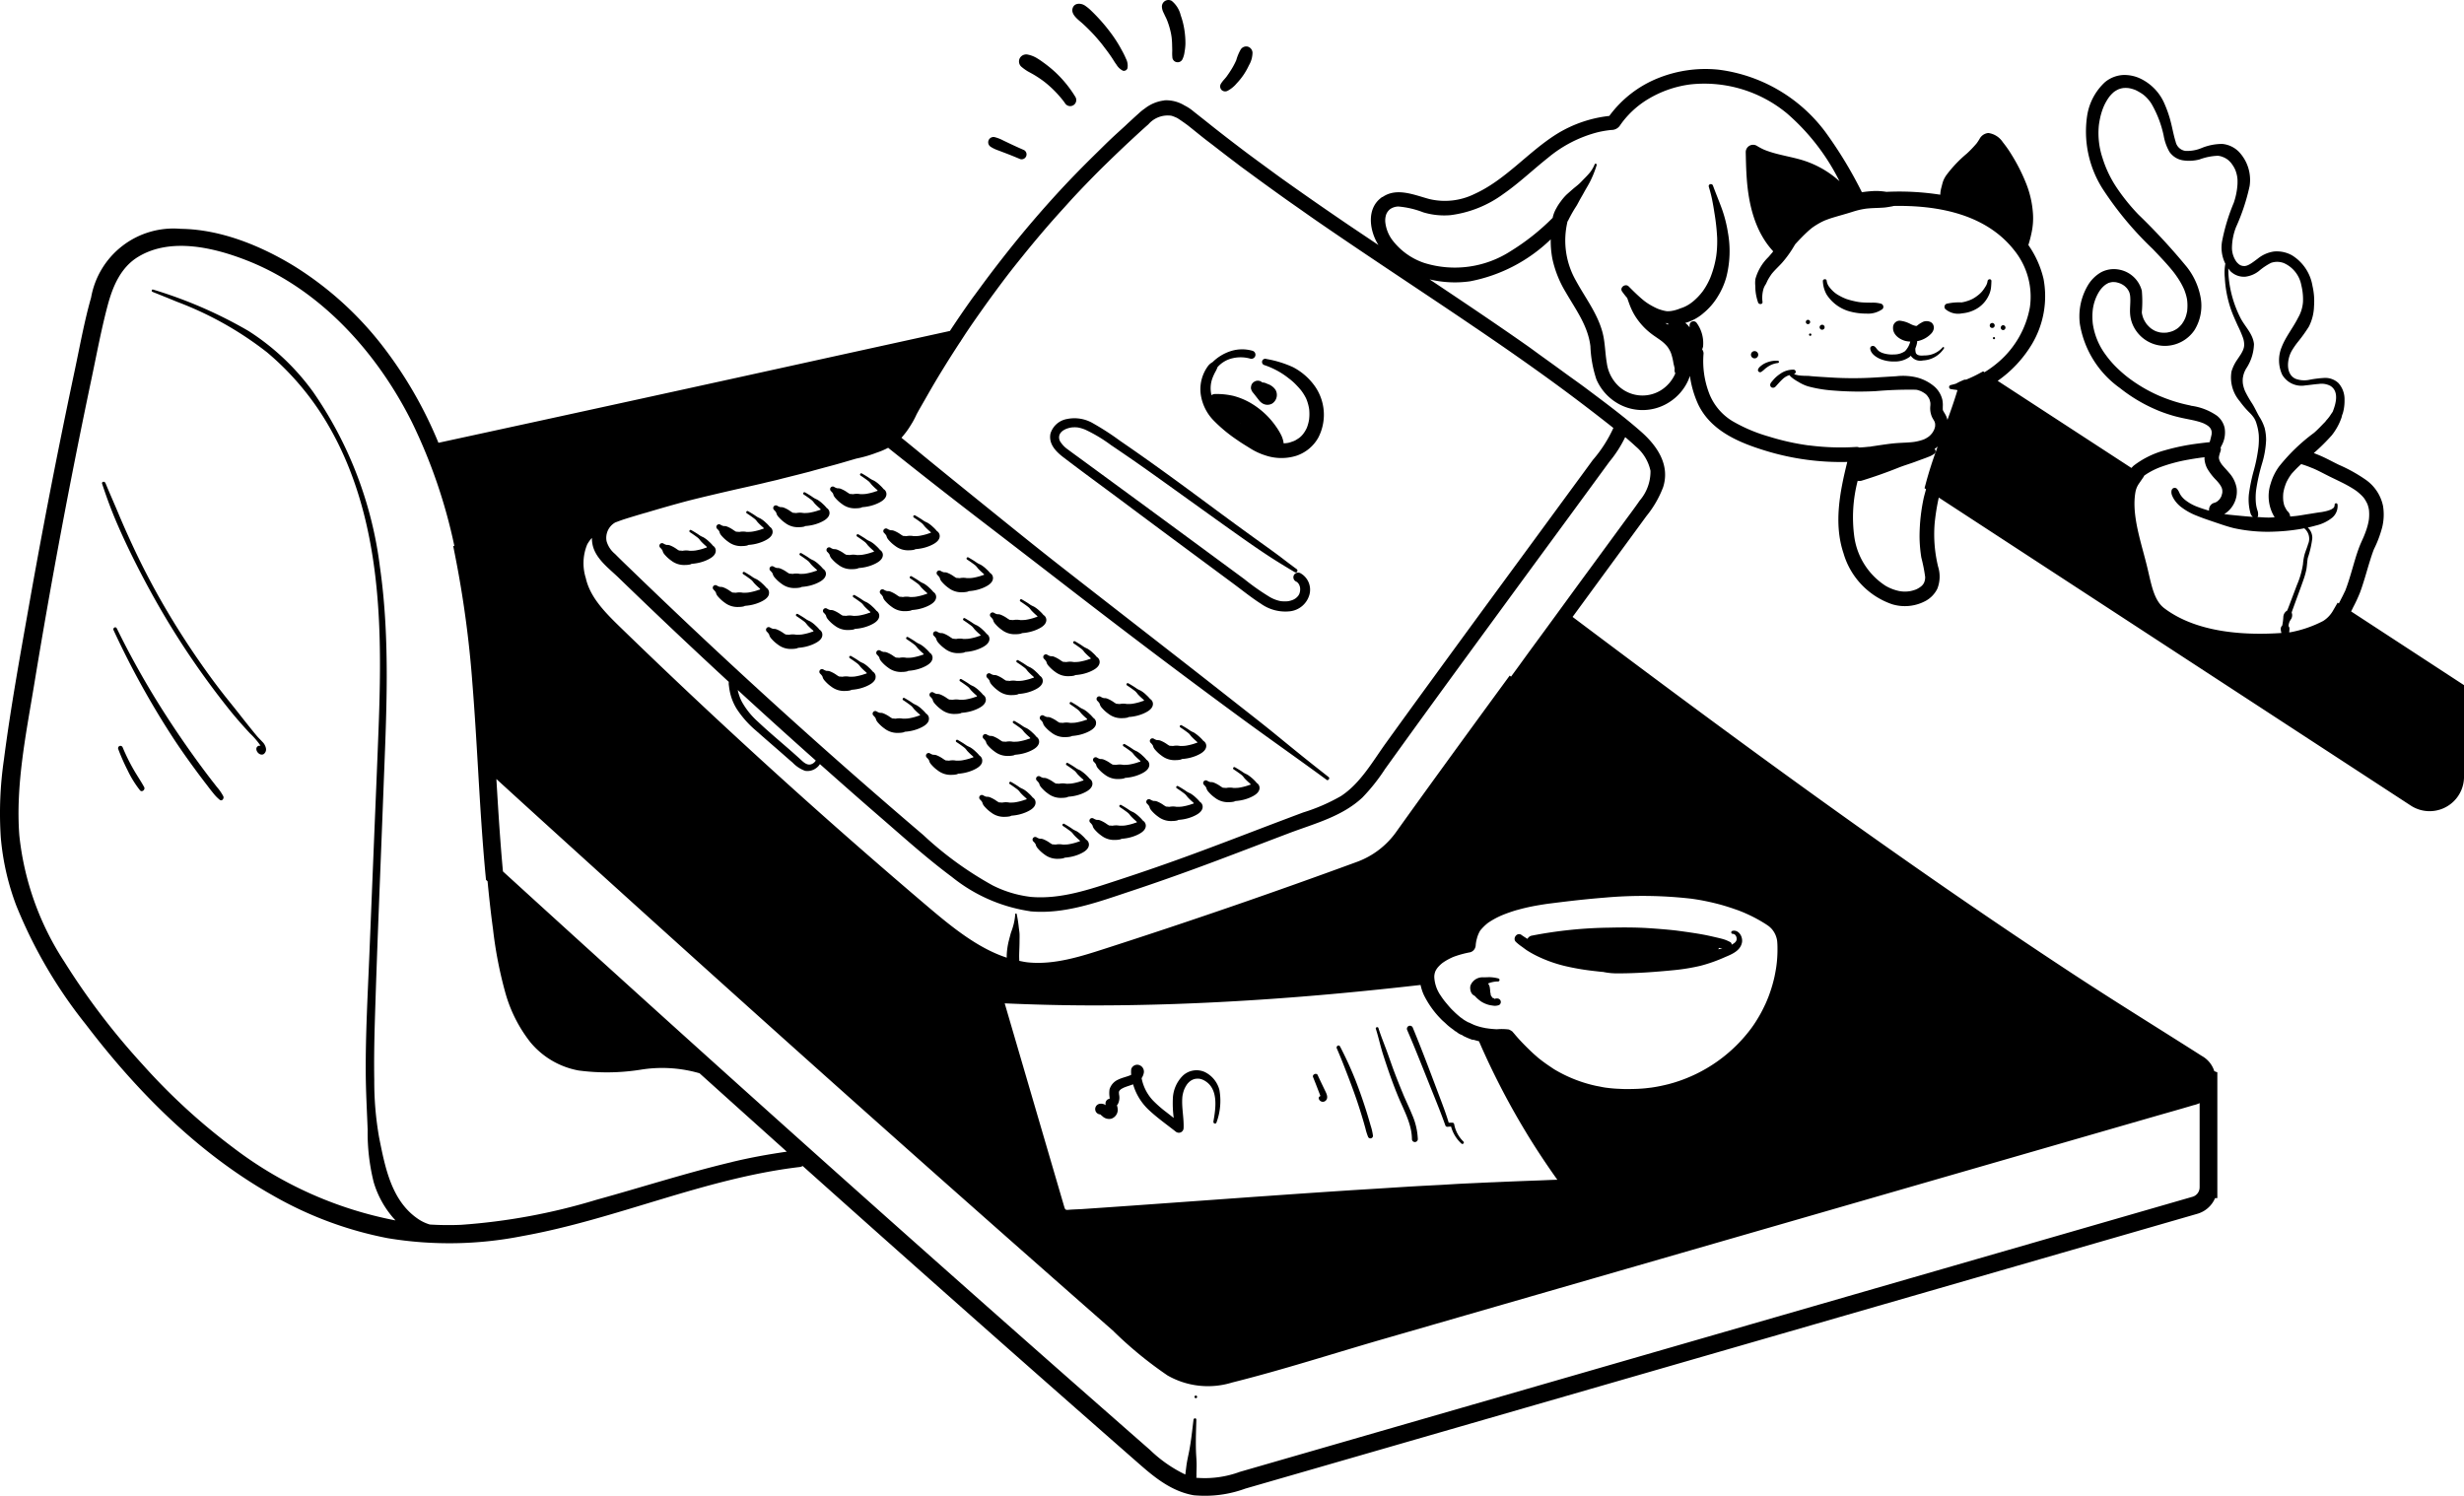 <svg xmlns="http://www.w3.org/2000/svg" xmlns:xlink="http://www.w3.org/1999/xlink" width="279.248" height="169.533" viewBox="0 0 279.248 169.533"><defs><clipPath id="a"><rect width="279.248" height="169.533" fill="none"/></clipPath></defs><g clip-path="url(#a)"><path d="M211.455,23.651l-.013,0-.029,0-.043.007.09-.013h-.005"/><path d="M266.453,69.3c.071-.147.156-.286.217-.439a17.281,17.281,0,0,0,.783-1.678c.219-.579.4-1.171.581-1.763.19-.629.367-1.262.567-1.89.084-.272.171-.543.265-.811.044-.125.089-.25.137-.374.015-.039.03-.077.046-.115l.006-.013a12.857,12.857,0,0,0,.929-2.482,6.1,6.1,0,0,0,.088-2.385,4.814,4.814,0,0,0-1.978-2.986,17.434,17.434,0,0,0-3.035-1.685c-.642-.311-1.268-.658-1.919-.951-.3-.136-.608-.255-.916-.377a22.037,22.037,0,0,0,2.04-2.014,6.786,6.786,0,0,0,1.1-2c.033-.1.05-.222.076-.3.013-.041.052-.12.069-.178a4.52,4.52,0,0,0,.117-.486,5.289,5.289,0,0,0,.083-1.058,2.741,2.741,0,0,0-.686-1.891,2.161,2.161,0,0,0-1.57-.59,12.045,12.045,0,0,0-1.724.212,2.846,2.846,0,0,1-1.6-.125c-.977-.483-.936-1.756-.645-2.618a3.3,3.3,0,0,1,.339-.7c.161-.263.382-.571.543-.779a17.641,17.641,0,0,0,1.3-1.8,5.407,5.407,0,0,0,.585-2.314,7.652,7.652,0,0,0-.176-2.308,5.026,5.026,0,0,0-2.331-3.47,3.524,3.524,0,0,0-2.047-.424,3.77,3.77,0,0,0-1.814.8c-.241.178-.478.365-.73.528a3.254,3.254,0,0,1-.391.219l-.107.04a1.783,1.783,0,0,1-.218.055h-.129c-.023,0-.108-.007-.123-.006a1.766,1.766,0,0,1-.19-.049c-.021-.007-.016,0-.019-.005l-.064-.032a.888.888,0,0,1-.254-.178,1.833,1.833,0,0,1-.158-.16c-.021-.024-.043-.049-.063-.074.012.012.041.051,0-.006a2.725,2.725,0,0,1-.485-1.628,6.684,6.684,0,0,1,.454-2.257,23.294,23.294,0,0,0,1.545-4.663,4.629,4.629,0,0,0-1.219-3.89,3.034,3.034,0,0,0-1.868-.888,6.117,6.117,0,0,0-2.362.468,4.2,4.2,0,0,1-1.846.319,1.329,1.329,0,0,1-1.088-1.04c-.218-.685-.342-1.4-.518-2.1a13.052,13.052,0,0,0-.707-2.111A5.612,5.612,0,0,0,242.58,8.91a4.222,4.222,0,0,0-2.009-.407,3.528,3.528,0,0,0-2.028.822,6.551,6.551,0,0,0-1.994,3.724,12.124,12.124,0,0,0,1.694,8.273,37.955,37.955,0,0,0,5.727,6.895c.519.541,1.034,1.083,1.534,1.641.239.268.474.54.7.819.059.073.119.146.176.22.018.025.074.1.084.113q.16.216.31.439a9.119,9.119,0,0,1,.546.917q.075.146.144.294l.051.112c.068.163.128.331.181.5.048.153.091.309.125.466.015.072.029.142.041.209,0,.023.032.163.013.072s0,.026,0,.037a5.314,5.314,0,0,1,.021.927c0,.047-.012.095-.012.142,0,0,0,.023,0,.04l0,.032c-.007.046-.015.093-.024.139-.028.138-.061.275-.1.41-.026.089-.055.177-.087.265-.011.03-.038.09-.045.107-.054.111-.107.222-.171.33-.05.079-.1.156-.15.232l-.067.089a3.534,3.534,0,0,1-.283.3c-.019.018-.111.1-.121.108-.051.038-.1.075-.156.109a3.077,3.077,0,0,1-.423.228l-.025.008-.1.037c-.071.024-.142.045-.214.064s-.169.04-.254.056a.682.682,0,0,1-.11.018c.015,0,.1-.007.015,0a3.925,3.925,0,0,1-.52.008l-.111-.009a.289.289,0,0,0-.068-.01l-.03,0-.109-.023a3.982,3.982,0,0,1-.44-.134c.038.016-.107-.053-.139-.07a1.956,1.956,0,0,1-.186-.106c-.049-.034-.1-.068-.149-.1,0,0-.1-.069-.042-.029.025.021-.092-.075-.12-.1a4.41,4.41,0,0,1-.324-.332c-.011-.011-.025-.029-.035-.04l-.053-.072c-.042-.058-.08-.118-.118-.179a3.339,3.339,0,0,1-.218-.409c.034.076-.037-.106-.047-.136-.026-.079-.052-.171-.07-.24s-.031-.139-.045-.209l-.009-.051c.01.055,0-.082,0-.075a13.865,13.865,0,0,0,0-2.428,3.265,3.265,0,0,0-2.607-2.4,3.1,3.1,0,0,0-2,.3,4.149,4.149,0,0,0-1.536,1.537,6.913,6.913,0,0,0-.883,4.306,11.139,11.139,0,0,0,4.543,7.285,17.846,17.846,0,0,0,3.834,2.334c.42.187.67.293,1.12.455q.511.184,1.033.337c.658.192,1.324.324,2,.458.286.058.57.121.851.2.134.038.268.079.4.125.07.024.125.053.209.077h0l.041.018a3.835,3.835,0,0,1,.374.2c.044.031.091.065.138.093.011.009.022.018.032.028.048.045.1.089.142.137.015.017.031.034.046.052.025.043.056.085.08.128.012.021.047.109.053.117l.012.04c.008.028.015.057.022.086s.008.039.012.059h0v.211c0,.035-.008.07-.008.1.013-.148.007-.033,0,0-.064.3-.132.59-.221.879-.45.05-.9.1-1.348.16a24.575,24.575,0,0,0-3.741.766,10.149,10.149,0,0,0-3.494,1.715c-.106.083-.19.189-.288.281L226.4,43.165a13.655,13.655,0,0,0,3.856-4.117,10.623,10.623,0,0,0,1.341-7.439,11.18,11.18,0,0,0-1.72-3.837,14.005,14.005,0,0,0,.36-1.385,7.767,7.767,0,0,0,.169-2.04,11.192,11.192,0,0,0-.849-3.716,20.352,20.352,0,0,0-1.569-3.074,13.12,13.12,0,0,0-1.014-1.45,2.328,2.328,0,0,0-1.631-1.031,1.252,1.252,0,0,0-1,.674c-.069.11-.135.222-.209.329-.037.055-.077.109-.116.163l-.011.016-.007.007A12.874,12.874,0,0,1,222.91,17.4a14.459,14.459,0,0,0-2.284,2.394,3.051,3.051,0,0,0-.427.79c-.069.221-.122.448-.181.672a3.421,3.421,0,0,0-.124.814l-.048-.008a30.309,30.309,0,0,0-6.055-.317,7.639,7.639,0,0,0-1.317-.1,13.816,13.816,0,0,0-1.464.143,47.464,47.464,0,0,0-4.165-6.865A17.9,17.9,0,0,0,194.793,7.9a14.407,14.407,0,0,0-6.891.962,12.722,12.722,0,0,0-5.517,4.277,14.3,14.3,0,0,0-6.011,2.084c-3.25,2.054-5.742,5.162-9.284,6.77a7.586,7.586,0,0,1-5.111.564c-1.673-.447-3.638-1.328-5.249-.256l0,0c-.032.022-.066.031-.1.054l-.005-.023a.84.84,0,0,0-.121.11c-.014.012-.033.017-.047.03-1.61,1.284-1.232,3.723-.239,5.3-1.336-.9-2.673-1.786-4-2.691l-.045-.032q-3.431-2.336-6.811-4.743l-.071-.05c-.57-.409-1.134-.827-1.7-1.241q-1.063-.776-2.122-1.561c-.607-.454-1.21-.915-1.813-1.376q-1.142-.875-2.27-1.768-.789-.633-1.587-1.258c-.16-.131-.324-.259-.49-.386a5.075,5.075,0,0,0-1.073-.717,4.016,4.016,0,0,0-2.138-.584c-.016,0-.031.005-.047.006s-.029-.005-.044-.005c-.032.005-.061.018-.093.024a4.385,4.385,0,0,0-2.16.9,5.623,5.623,0,0,0-.728.59c-.4.352-.789.72-1.163,1.059-.128.116-.249.239-.376.355-.569.52-1.145,1.033-1.7,1.564-.473.449-.931.913-1.4,1.369-.146.144-.293.286-.439.431-1.3,1.281-2.574,2.581-3.811,3.919q-3.16,3.422-6.047,7.077c-.16.2-.317.4-.476.605q-1.323,1.688-2.589,3.42c-.119.161-.239.321-.356.483-.195.27-.4.534-.592.805q-1.245,1.75-2.423,3.544L95.375,40.205Q72.541,45.236,49.69,50.188a47.287,47.287,0,0,0-6.2-10.8,38.2,38.2,0,0,0-10.159-9.233c-3.8-2.317-8.33-4.162-12.83-4.217a9.477,9.477,0,0,0-10.177,7.791C9.552,36.437,9.052,39.242,8.466,42q-.933,4.4-1.817,8.8Q4.882,59.6,3.317,68.451C2.281,74.308,1.209,80.179.446,86.079a41.964,41.964,0,0,0-.359,8.812,28.676,28.676,0,0,0,1.746,7.717,53.778,53.778,0,0,0,7.914,13.527c5.82,7.634,12.8,14.658,21.226,19.388a42.133,42.133,0,0,0,12.982,4.817,42.6,42.6,0,0,0,15.226-.238c10.616-1.9,20.6-6.526,31.348-7.819a.974.974,0,0,0,.441-.127Q109.942,149.128,129,165.832c1.627,1.421,3.651,3.189,6.284,3.642q.624.059,1.252.059a13.26,13.26,0,0,0,4.6-.812L249.02,137.576a3.119,3.119,0,0,0,2.018-1.78h.256V121.541l-.345-.133a3.014,3.014,0,0,0-1.419-1.729c-4.9-3.126-9.844-6.166-14.7-9.356-19.381-12.729-38.078-26.468-56.608-40.4q3.255-4.445,6.511-8.89.932-1.271,1.86-2.543a11.812,11.812,0,0,0,1.892-3.275c.8-2.507-.666-4.666-2.476-6.266-1.99-1.759-4.153-3.351-6.275-4.945-.75-.561-1.52-1.1-2.275-1.648q-1.291-.945-2.592-1.877c-.612-.436-1.211-.89-1.826-1.322-3.638-2.551-7.328-5.024-11.023-7.492a12.221,12.221,0,0,0,4.592.217,18.026,18.026,0,0,0,9.137-4.754,10.788,10.788,0,0,0,.187,2.208,12.3,12.3,0,0,0,1.509,3.777c1.13,1.965,2.527,3.813,2.8,6.129a13.594,13.594,0,0,0,.675,3.749,5.773,5.773,0,0,0,2.112,2.537,5.6,5.6,0,0,0,6.19.032,5.7,5.7,0,0,0,2.116-2.467c.068-.158.124-.325.183-.49a11.547,11.547,0,0,0,.914,3.175c1.446,3.1,4.747,4.432,7.829,5.361a29.1,29.1,0,0,0,9.092,1.218c-.836,3.369-1.554,6.987-.428,10.345a8.654,8.654,0,0,0,5.518,5.786,4.966,4.966,0,0,0,3.826-.4,3.164,3.164,0,0,0,1.289-1.36,3.733,3.733,0,0,0,.089-2.5,15.433,15.433,0,0,1-.393-4.888,24.6,24.6,0,0,1,.469-2.946l53.5,34.916a3.9,3.9,0,0,0,2.116.63h.01a3.9,3.9,0,0,0,3.9-3.893V77.656ZM167.277,37.19q1.578,1.073,3.146,2.155,2.38,1.648,4.73,3.342,3.91,2.823,7.693,5.82a15.105,15.105,0,0,1-2.335,3.634q-1.25,1.712-2.5,3.411l-5.554,7.572Q167.215,70.256,162,77.412q-2.465,3.378-4.914,6.778c-1.521,2.108-2.9,4.59-5.115,6.04a21.045,21.045,0,0,1-4.286,1.857q-2.188.821-4.373,1.652c-2.642,1.007-5.281,2.023-7.934,3q-4.312,1.592-8.683,3.019c-3.2,1.046-6.49,2.2-9.908,1.895-.01,0-.018-.006-.027-.006a12.9,12.9,0,0,1-4.252-1.29,39.43,39.43,0,0,1-7.892-5.733q-4.226-3.6-8.394-7.265-8.338-7.333-16.438-14.924-4.05-3.8-8.04-7.655c-.684-.662-1.374-1.318-2.043-1.995a2.886,2.886,0,0,1-.957-1.447,2,2,0,0,1,.981-2.119c.3-.112.6-.226.9-.329.527-.172,1.06-.328,1.59-.491.329-.093.654-.2.986-.284,1.593-.476,3.191-.934,4.8-1.362,1.816-.456,3.639-.881,5.464-1.3,1-.223,2-.445,3-.679.17-.04.339-.085.509-.125.351-.082.7-.161,1.055-.246.284-.069.566-.149.85-.219l.521-.13c.648-.162,1.3-.323,1.943-.492l.359-.091c.246-.065.489-.139.734-.205l.035-.009c.273-.074.546-.147.819-.222.568-.155,1.138-.3,1.7-.461.621-.176,1.239-.36,1.859-.54.075-.022.151-.041.226-.063a14.209,14.209,0,0,0,2.311-.677,7.839,7.839,0,0,0,1.268-.542c.045.035.087.072.131.107q4.894,3.906,9.857,7.725,4.9,3.759,9.793,7.538,4.935,3.817,9.909,7.583,4.938,3.732,9.93,7.4c3.334,2.454,6.729,4.824,10.066,7.275v.01c.182.134.417-.175.241-.313l-1.2-.944c-1.63-1.282-3.237-2.6-4.83-3.9s-3.217-2.556-4.83-3.827c-3.258-2.566-6.54-5.12-9.8-7.659s-6.528-5.072-9.781-7.618-6.455-5.152-9.669-7.746q-2.419-1.955-4.829-3.92c-1.16-.946-2.312-1.905-3.477-2.845.171-.195.335-.4.49-.6.04-.052.079-.1.118-.157.127-.175.246-.355.36-.537.053-.085.108-.167.157-.254.034-.058.073-.113.106-.172a10.146,10.146,0,0,0,.484-.939c.3-.558.624-1.106.938-1.657.413-.725.827-1.45,1.254-2.167.334-.56.675-1.116,1.018-1.671q.63-1.018,1.282-2.023c.066-.1.131-.206.2-.308.077-.12.156-.239.234-.358a.691.691,0,0,0,.111-.17c.215-.327.424-.658.643-.984.552-.823,1.12-1.635,1.693-2.445q.751-1.063,1.525-2.111c.6-.812,1.2-1.62,1.824-2.417.408-.524.827-1.041,1.244-1.559q.8-.995,1.622-1.976.63-.75,1.27-1.492c.64-.737,1.292-1.463,1.949-2.184.343-.377.679-.76,1.027-1.133q1.48-1.584,3.015-3.116c.3-.3.615-.6.921-.9q1.2-1.17,2.424-2.309c.681-.63,1.36-1.262,2.058-1.873l.022-.019a2.893,2.893,0,0,1,2.607-.968,4.619,4.619,0,0,1,.666.265c.394.249.772.52,1.149.793.636.5,1.262,1.019,1.9,1.521.363.286.735.56,1.1.843.808.628,1.617,1.254,2.435,1.869.19.142.375.291.565.433.406.3.821.6,1.229.9q.933.689,1.873,1.367,1.041.753,2.088,1.5c.415.293.831.583,1.247.874.676.474,1.349.954,2.029,1.424,5.3,3.661,10.695,7.2,16.043,10.8q1.1.741,2.195,1.488M92.451,86.2a.937.937,0,0,1-.589.442c-.425.093-.79-.245-1.075-.507-1.609-1.482-3.322-2.853-4.909-4.353a8.674,8.674,0,0,1-1.807-2.254,5.134,5.134,0,0,1-.459-1.3V78.21Q88,82.242,92.451,86.2m96.456,36.724-.2.049c-.378.089-.756.167-1.135.23q-.18.03-.36.057l-.131.019-.026,0c-.122.017-.245.03-.368.044-.059.006-.117.015-.177.021-.6.061-1.208.084-1.813.089-.191,0-.381,0-.572,0-.214,0-.426-.015-.639-.025s-.406-.017-.608-.035c-.279-.023-.557-.051-.834-.09l-.016,0-.142-.021c-.18-.027-.358-.063-.537-.1s-.345-.062-.517-.1a15.665,15.665,0,0,1-4.706-1.875c-.131-.082-.257-.173-.386-.258-.486-.324-.961-.663-1.412-1.032l-.029-.023c-.074-.062-.144-.13-.218-.193-.327-.277-.634-.576-.94-.876-.493-.484-.971-.982-1.418-1.509-.08-.1-.167-.2-.257-.3-.025-.028-.047-.06-.073-.086s-.036-.019-.052-.032a.934.934,0,0,0-.207-.128c-.02-.009-.036-.022-.055-.029s-.045-.029-.071-.036a6.465,6.465,0,0,0-1.341-.03l-.056,0a9.851,9.851,0,0,1-1.2-.122c-.021,0-.043,0-.064,0a1.008,1.008,0,0,0-.107-.032,6.061,6.061,0,0,1-.674-.162c-.174-.049-.343-.111-.511-.175q-.218-.1-.43-.2a.8.8,0,0,0-.211-.085,6.082,6.082,0,0,1-.6-.355c-.021-.016-.035-.039-.058-.054l0,0-.005,0c-.054-.037-.107-.075-.16-.113l-.048-.034-.075-.056-.017-.014,0,0c-.057-.047-.112-.1-.169-.143-.1-.086-.2-.176-.3-.267-.078-.071-.152-.146-.227-.22-.1-.094-.194-.186-.289-.285-.162-.174-.317-.354-.47-.537s-.315-.375-.458-.575c-.09-.125-.178-.252-.263-.383-.052-.079-.107-.156-.157-.238-.067-.11-.123-.226-.183-.34a4.053,4.053,0,0,1-.386-1.524l0,0v-.006a1.783,1.783,0,0,1,.139-.686,3,3,0,0,1,.159-.268c.023-.027.042-.056.062-.084s.033-.041.05-.06a3.812,3.812,0,0,1,.469-.456l.035-.029.1-.071c.1-.067.2-.132.3-.192a6.489,6.489,0,0,1,.628-.332,1.174,1.174,0,0,1,.162-.072c-.092.024-.106.04-.006,0s.218-.085.329-.123a11.631,11.631,0,0,1,1.662-.433.846.846,0,0,0,.553-.536.827.827,0,0,0,.053-.272,3.719,3.719,0,0,1,.133-.734c.014-.056.029-.111.044-.167a3.766,3.766,0,0,1,.323-.736,5.289,5.289,0,0,1,.916-.9,9.165,9.165,0,0,1,1.506-.824c.32-.136.645-.256.973-.37.222-.076.444-.149.669-.215.084-.026.171-.044.256-.068q.719-.2,1.45-.35c.139-.029.278-.055.417-.081.37-.068.742-.129,1.114-.188.161-.024.322-.047.484-.069h.011l.535-.068.573-.071c.975-.12,1.951-.234,2.928-.334q1.152-.118,2.305-.209a48.212,48.212,0,0,1,9.676.109l.031,0c.209.029.418.059.627.092.119.019.239.037.358.058.312.053.623.116.933.181q.4.084.8.182.561.135,1.116.3.576.171,1.146.371c.175.062.352.119.526.186l.289.114.115.047.067.027c-.1-.04.073.034.08.034l.114.05.254.114a16.717,16.717,0,0,1,2.062,1.114c.092.059.184.12.274.183.03.02.1.069.127.093.1.078.186.165.275.251a2.594,2.594,0,0,1,.654,1.395.915.915,0,0,1,.01.1c.017.207.028.415.028.623q.01.579-.026,1.156c-.011.173-.026.347-.043.52-.022.211-.046.421-.078.629-.048.3-.1.606-.165.908,0,.026-.009.051-.014.076a16.239,16.239,0,0,1-.662,2.235c-.048.128-.1.257-.153.385-.032.08-.062.161-.1.24l-.033.075q-.041.1-.084.192l-.043.09c-.159.342-.327.678-.508,1.008-.17.31-.352.613-.541.911l-.129.2c-.1.157-.213.311-.321.465a17.084,17.084,0,0,1-8.933,6.286c-.232.066-.464.132-.7.189M169.141,134c-.541.025-1.082.049-1.623.075-.668.033-1.336.059-2,.093-.751.039-1.5.091-2.254.132-.922.05-1.844.093-2.766.146-1.5.087-3,.186-4.5.28-1.1.069-2.2.133-3.3.205q-4.219.276-8.439.574l-.662.047c-.442.032-.884.06-1.326.091q-5.758.416-11.516.827-2.771.2-5.541.391l-2.747.188-.068,0c-.464.025-.975.037-1.394.083-.286,0-.308-.071-.413-.425h0c-.019-.061-.037-.123-.055-.185l-1.493-5.1-1.872-6.393-3.308-11.308c3.2.141,6.409.225,9.615.232,6.411.015,12.817-.221,19.217-.643,6.112-.4,12.212-.981,18.3-1.674.023.126.057.248.09.371.015.055.033.109.05.163a4.551,4.551,0,0,0,.237.616,10.424,10.424,0,0,0,1.946,2.726c.145.159.314.291.47.437.1.091.193.187.295.274.17.145.345.281.526.412l.047.032.026.02c.085.065.166.135.254.2l0,0a.486.486,0,0,0,.05.016c.137.091.263.2.4.281.116.061.24.1.357.157.02.013.035.031.056.043l-.005.008a9.01,9.01,0,0,0,1.009.437.808.808,0,0,0,.229.028q.286.09.58.159a85.357,85.357,0,0,0,5.271,10.216c.133.22.262.442.4.66.5.811,1.017,1.612,1.544,2.406q.422.634.855,1.261.4.582.813,1.155l-.317.009c-.571.018-1.14.048-1.711.068q-2.658.093-5.316.212m-86.182-2.3c-5.175,1.229-10.242,2.868-15.368,4.28a69.177,69.177,0,0,1-15.375,2.841,33.693,33.693,0,0,1-3.513-.035,4.792,4.792,0,0,1-1.175-.529c-3.164-2.023-3.887-5.918-4.574-9.337a36.457,36.457,0,0,1-.549-6.538c-.037-2.174,0-4.349.063-6.523.263-8.758.648-17.506.977-26.258.317-8.439.808-16.965-.4-25.358A44.412,44.412,0,0,0,35.52,44.471a26.877,26.877,0,0,0-7.356-6.959,50.477,50.477,0,0,0-10.809-4.69l.005,0c-.172-.058-.229.2-.072.26.928.371,1.856.742,2.779,1.126a38.587,38.587,0,0,1,10.2,5.729,31.385,31.385,0,0,1,6.684,7.827c3.947,6.565,5.494,14.1,5.947,21.671.255,4.25.176,8.512.019,12.765-.161,4.342-.349,8.683-.526,13.024l-.541,13.249c-.182,4.355-.422,8.714-.4,13.074.011,2.167.135,4.332.217,6.5a23.066,23.066,0,0,0,.684,5.943,10.913,10.913,0,0,0,2.473,4.334,43.963,43.963,0,0,1-18.318-8.189,70.141,70.141,0,0,1-10.374-9.516,80.014,80.014,0,0,1-8.814-11.573A32.282,32.282,0,0,1,2.189,94.673c-.43-5.738.767-11.5,1.694-17.138q2.861-17.408,6.5-34.663c.579-2.745,1.094-5.53,1.816-8.245.576-2.166,1.483-4.332,3.483-5.532,3.672-2.211,8.561-1.039,12.282.418C36.3,32.775,42.75,39.975,46.681,47.843a60.373,60.373,0,0,1,4.81,14.025l-.127.027.192.964A119.956,119.956,0,0,1,53.541,77.5c.256,3.176.447,6.419.631,9.556.236,4.029.481,8.195.87,12.283l.036.383.178.163c.174,1.806.368,3.609.615,5.407a46.533,46.533,0,0,0,1.391,7.192,16.042,16.042,0,0,0,2.853,5.654,9.265,9.265,0,0,0,5.439,3.191,24.429,24.429,0,0,0,7.092-.093,15.176,15.176,0,0,1,6.636.411q4.938,4.446,9.886,8.885c-2.085.3-4.16.675-6.209,1.169m166.32,2.993a1.11,1.11,0,0,1-.806.953L140.51,166.823a11.466,11.466,0,0,1-4.93.671,2.69,2.69,0,0,0,.014-.421q.011-.438.019-.875c.012-.586-.054-1.165-.072-1.75-.037-1.178.01-2.359.042-3.537.006-.212-.3-.2-.321,0-.14,1.159-.259,2.327-.476,3.476-.112.593-.256,1.173-.332,1.773l-.111.875c-.007.03-.007.061-.013.091a15.294,15.294,0,0,1-4.01-2.8C105.769,142.82,81.1,120.766,57,98.771c-.323-3.479-.54-7.012-.745-10.475L59.218,91Q72.518,103.1,85.9,115.116t26.861,23.924q6.663,5.891,13.348,11.757a44.705,44.705,0,0,0,6.21,5.1,9.245,9.245,0,0,0,7.318.8c5.772-1.442,11.47-3.292,17.185-4.942l17.278-4.988,34.94-10.086,34.94-10.086c1.535-.443,3.077-.87,4.607-1.33a3.333,3.333,0,0,0,.7-.236v9.514ZM187.052,53.368a5.055,5.055,0,0,1-1.22,3.363c-.585.851-1.212,1.676-1.822,2.509q-1.944,2.655-3.89,5.309c-1.74,2.359-3.457,4.736-5.191,7.1l-1.37,1.868c-.471.641-.935,1.286-1.4,1.928l-.911,1.245-.154-.116-.6.819c-5.348,7.308-9.25,12.687-12.279,16.925a9.441,9.441,0,0,1-4.442,3.374c-9.429,3.462-19.049,6.776-28.594,9.848-2.676.862-5.709,1.843-8.683,1.537-.332-.034-.654-.106-.978-.169l0-.022c-.013-.245-.019-.492-.013-.738.013-.506.04-1.014.04-1.52,0-.259.013-.536,0-.78s-.059-.5-.085-.744a13.953,13.953,0,0,0-.238-1.508l0,0c-.021-.1-.164-.068-.164.022a6.649,6.649,0,0,1-.294,1.538c-.073.25-.182.5-.244.738s-.126.478-.187.718a8.1,8.1,0,0,0-.238,1.609c-.005.107,0,.215,0,.322-3.1-1.012-5.927-3.222-8.764-5.63C93.313,92.714,81.5,81.981,70.214,71.01c-1.818-1.768-3.359-3.4-3.828-5.5a5.586,5.586,0,0,1,.162-3.8,3.945,3.945,0,0,1,.532-.743,3.706,3.706,0,0,0,.1.873c.374,1.53,1.852,2.6,2.928,3.639q2.073,2.008,4.162,4,4.1,3.907,8.259,7.747l.065.059a1.714,1.714,0,0,0,.018.452,7.235,7.235,0,0,0,.163.924,6.021,6.021,0,0,0,.714,1.68,11.4,11.4,0,0,0,2.2,2.479c.9.8,1.81,1.584,2.716,2.374.471.41.937.831,1.413,1.231a3.7,3.7,0,0,0,1.42.941,1.636,1.636,0,0,0,1.248-.3,1.537,1.537,0,0,0,.435-.46c2.212,1.961,4.426,3.921,6.663,5.855,2.718,2.349,5.4,4.779,8.288,6.926a18.4,18.4,0,0,0,8.841,3.889c.019,0,.032.014.052.016,3.914.361,7.741-1.079,11.394-2.29,3.246-1.076,6.467-2.229,9.667-3.429,2.765-1.038,5.519-2.1,8.281-3.147,2.883-1.087,6-1.88,8.3-4.036a21.232,21.232,0,0,0,2.56-3.226q1.172-1.63,2.346-3.257,2.543-3.518,5.1-7.025,5.356-7.331,10.726-14.65,2.5-3.4,4.987-6.8,1.131-1.543,2.26-3.088a13.671,13.671,0,0,0,1.8-2.8c.41.348.815.7,1.209,1.068a4.937,4.937,0,0,1,1.657,2.748m76.907.622c.472.231.948.454,1.418.69a14.789,14.789,0,0,1,1.315.729c.108.068.214.139.319.213l.134.1.013.009c.173.14.34.289.5.446.084.085.164.174.24.266l.011.013-.016-.022.019.026.028.035c.061.073.009.013-.024-.03.022.032.044.065.068.1a4.646,4.646,0,0,1,.314.565c.008.019.015.039.022.059.018.051.035.1.051.155a3.423,3.423,0,0,1,.087.349,1.185,1.185,0,0,0,.025.145c-.006-.052-.009-.109,0-.013l0,.023c0,.015,0,.03.008.045l-.006-.03c0,.013,0,.025,0,.039.012.133.017.258.018.4s-.006.285-.017.427c-.005.064-.012.128-.02.192-.005.022-.028.167-.033.193a7.477,7.477,0,0,1-.289,1.049c-.06.172-.125.343-.193.512-.017.043-.1.246-.043.107-.039.089-.077.179-.117.268-.125.282-.255.561-.368.848-.385.972-.652,2-.952,3-.155.526-.316,1.052-.5,1.57-.043.124-.089.247-.136.37-.019.049-.038.1-.058.148-.1.193-.189.39-.288.588-.144.275-.283.554-.425.831l-.137-.09-.529.914a3.329,3.329,0,0,1-1.115,1.164,13.362,13.362,0,0,1-3.71,1.276c-.044,0-.092.008-.137.012.013-.141.033-.281.033-.422a.473.473,0,0,0-.11-.292,1.593,1.593,0,0,1,.13-.526,3.234,3.234,0,0,1,.192-.313.9.9,0,0,0,.094-.424c0-.106-.06-.233-.052-.333,0,.051.051-.119.057-.137.017-.05.036-.1.054-.15l.259-.714c.312-.858.634-1.713.934-2.574a8.388,8.388,0,0,0,.355-1.236c.081-.432.085-.874.162-1.306a11.119,11.119,0,0,0,.51-2.229,1.569,1.569,0,0,0-.511-1.222c.3-.068.609-.14.909-.228a4.62,4.62,0,0,0,1.886-.914,1.726,1.726,0,0,0,.58-1.445h0a.167.167,0,0,0-.334,0,.46.46,0,0,1-.127.358,1.4,1.4,0,0,1-.32.2,3.771,3.771,0,0,1-.757.22c-.07.016-.141.03-.212.042,0,0-.128.02-.089.015l-.077.009c-.227.028-.45.066-.675.1-.394.068-.79.122-1.184.19-.179.031-.358.059-.537.086l-.213.031-.156.019c-.23.027-.46.046-.691.066a.818.818,0,0,0-.262-.566l-.075-.087q-.084-.1.024.033c-.047-.027-.1-.14-.126-.186-.039-.062-.076-.127-.11-.193l-.045-.093a1.159,1.159,0,0,1-.126-.383c-.018-.072-.034-.145-.048-.218,0-.016,0-.032-.008-.047a4.567,4.567,0,0,1-.006-.867c0-.022,0-.044.007-.065v0c.014-.076.026-.153.042-.229.03-.143.064-.285.108-.426s.094-.279.144-.417l.008-.021.024-.053a2.287,2.287,0,0,1,.1-.211,6.363,6.363,0,0,1,.5-.8A13.292,13.292,0,0,1,260.8,52.6c.2.066.4.127.6.2q.246.087.489.188l.138.057c.026.006.144.059.01,0l.239.1c.575.257,1.126.561,1.691.838m-9.531-22.617a3.1,3.1,0,0,0,1.561-.643,7.115,7.115,0,0,1,1.379-.927,2.1,2.1,0,0,1,1.454.023,3.422,3.422,0,0,1,1.986,2.53,6.643,6.643,0,0,1,.184,1.89,4.17,4.17,0,0,1-.553,1.771c-.574,1.148-1.41,2.152-1.874,3.359a3.9,3.9,0,0,0,.071,3.1,2.526,2.526,0,0,0,2.615,1.216c.508-.046,1.012-.13,1.522-.166a2.133,2.133,0,0,1,1.348.231c.99.65.594,2.027.233,2.933-.148.2-.274.416-.424.614.028-.037-.086.107-.086.107l-.1.119c-.055.059-.1.116-.155.176q-.168.249-.1.121l-.051.06c-.392.4-.767.808-1.192,1.175a20.9,20.9,0,0,0-3.881,3.714c-.014.018-.031.034-.044.052a6.2,6.2,0,0,0-.991,1.993,4.535,4.535,0,0,0,.452,3.821c-.228.006-.455.027-.683.027-.423,0-.844-.037-1.266-.062a.287.287,0,0,0,.07-.16,1.79,1.79,0,0,0-.021-.426c-.032-.125-.081-.246-.113-.371a4.06,4.06,0,0,1-.115-.647,7.1,7.1,0,0,1,.027-1.443,21.105,21.105,0,0,1,.661-2.982,10.584,10.584,0,0,0,.47-2.7,5.71,5.71,0,0,0-.166-1.365,5.246,5.246,0,0,0-.622-1.307c-.269-.475-.491-.976-.779-1.44a12.958,12.958,0,0,1-.8-1.385,3.521,3.521,0,0,1-.234-.729c-.013-.059-.024-.117-.033-.176,0-.02-.012-.129-.012-.129a3.507,3.507,0,0,1,0-.41c0-.026,0-.031,0-.042.005-.026.009-.053.015-.079.011-.056.02-.114.032-.17a2.88,2.88,0,0,1,.093-.342c.014-.04.029-.079.044-.118.009-.019.037-.085.043-.1.042-.09.089-.178.135-.267a5.281,5.281,0,0,0,.911-2.816c-.122-1.173-1.017-1.958-1.531-2.958a12.773,12.773,0,0,1-1.353-4.8c-.02-.272-.022-.543-.027-.813.076.107.155.214.242.314a2.177,2.177,0,0,0,1.654.625m-6.161,14.6a17.373,17.373,0,0,1-1.944-.5,18.436,18.436,0,0,1-1.763-.666,17.111,17.111,0,0,1-3.375-2,14.491,14.491,0,0,1-1.382-1.215,11.02,11.02,0,0,1-1.178-1.383,7.764,7.764,0,0,1-1.426-3.356,4.053,4.053,0,0,1-.05-.452c-.013-.163-.019-.326-.019-.489,0-.138,0-.274.01-.407q.008-.122.018-.243c0,.005.012-.106.015-.144A5.223,5.223,0,0,1,237.7,33.4a4.534,4.534,0,0,1,.233-.4c.042-.064.085-.127.13-.188-.075.1.073-.089.073-.089a3.362,3.362,0,0,1,.317-.326s.189-.152.084-.074c.04-.029.082-.058.124-.085.085-.055.174-.1.262-.149a.219.219,0,0,0,.034-.022.123.123,0,0,0,.031-.006c.1-.03.207-.057.312-.08.032,0,.077-.012.093-.012.053,0,.1,0,.153,0s.1.006.154.006c.016,0,.065.008.1.012a3.619,3.619,0,0,1,.372.1c.039.013.077.027.115.042,0,0,.1.042.112.05a2.767,2.767,0,0,1,.269.156c.011.007.072.052.092.065.035.029.07.058.1.089a2.391,2.391,0,0,1,.174.175l.066.081a2.5,2.5,0,0,1,.142.225c.022.04.041.081.06.122.007.022.033.094.037.106a1.867,1.867,0,0,1,.074.355c.07.691-.061,1.391,0,2.091a3.8,3.8,0,0,0,.623,1.768,3.976,3.976,0,0,0,3.333,1.79,4.07,4.07,0,0,0,3.334-1.784,5.244,5.244,0,0,0,.706-3.645,7.863,7.863,0,0,0-1.554-3.49,70.586,70.586,0,0,0-5.518-5.978,22.51,22.51,0,0,1-2.479-3.08,12.878,12.878,0,0,1-1.576-3.316,8.9,8.9,0,0,1-.423-3.632c0-.026.038-.308.021-.188.009-.064.019-.128.03-.191.023-.14.048-.279.076-.418a7.545,7.545,0,0,1,.239-.9,5.741,5.741,0,0,1,.74-1.492c.029-.043.058-.085.089-.126-.042.051-.028.03.022-.029s.1-.117.15-.174a4.291,4.291,0,0,1,.329-.318.507.507,0,0,0,.04-.039.415.415,0,0,0,.047-.027c.042-.027.084-.056.127-.083.067-.04.133-.077.2-.112l.1-.05a2.412,2.412,0,0,1,.424-.129c.023-.005.241-.034.068-.016a1.23,1.23,0,0,1,.135-.012,3.071,3.071,0,0,1,.407,0c.013,0,.121.011.131.01l.146.027a3.653,3.653,0,0,1,.436.12l.165.06a.467.467,0,0,0,.046.015.414.414,0,0,0,.044.024,6.422,6.422,0,0,1,.739.432,2.75,2.75,0,0,1,.252.2q.161.143.306.3a4.131,4.131,0,0,1,.46.6,12.22,12.22,0,0,1,1.384,3.619,5.642,5.642,0,0,0,.649,1.822,2.3,2.3,0,0,0,1.519.968,4.649,4.649,0,0,0,1.9-.1,6.677,6.677,0,0,1,2.058-.415,1.923,1.923,0,0,1,.456.092c.043.014.085.03.127.045-.161-.058.046.02.143.06l.1.052c.059.031.116.065.172.1s.081.054.121.083c.012.011.087.071.1.08a3.207,3.207,0,0,1,.282.289l.062.077c.049.069.2.3.109.15.075.117.148.233.213.356.032.062.062.125.092.187l.01.023a3.841,3.841,0,0,1,.228.837c0,.044.015.135.015.131a1.59,1.59,0,0,1,.011.182c.007.182.005.364-.006.545a7.932,7.932,0,0,1-.424,2.06,21.93,21.93,0,0,0-1.285,4.182,4.084,4.084,0,0,0,.335,2.7,5.719,5.719,0,0,0-.06,1.573,13.12,13.12,0,0,0,.715,3.66c.212.6.483,1.184.743,1.77a13.125,13.125,0,0,1,.608,1.411,2.4,2.4,0,0,1,.13.775,1.44,1.44,0,0,1-.111.549c-.011.031-.022.061-.034.091l-.016.034c-.026.056-.051.1-.078.156-.045.087-.094.172-.146.256-.128.2-.265.4-.4.6A4.726,4.726,0,0,0,252.9,42.1a4.12,4.12,0,0,0,.938,3.381,10.37,10.37,0,0,0,1.057,1.244,3.9,3.9,0,0,1,.563.66,2.5,2.5,0,0,1,.286.673,5.8,5.8,0,0,1,.247,1.272,8.864,8.864,0,0,1-.03,1.283,18.388,18.388,0,0,1-.532,2.7,20.027,20.027,0,0,0-.559,2.7,5.837,5.837,0,0,0,.012,1.321,5.2,5.2,0,0,0,.133.7,1.324,1.324,0,0,0,.131.361,1.707,1.707,0,0,0,.171.19c-.81-.06-1.619-.138-2.427-.22-.272-.023-.543-.06-.813-.1a2.93,2.93,0,0,0,1-1.009,3,3,0,0,0,.407-1.916,3.477,3.477,0,0,0-.865-1.758c-.174-.213-.362-.413-.543-.613-.089-.1-.172-.2-.258-.3-.011-.017-.024-.033-.035-.049-.04-.057-.078-.116-.114-.174s-.069-.119-.1-.18a.226.226,0,0,0-.013-.027c-.014-.054-.036-.106-.05-.16-.009-.032-.015-.066-.023-.1a.183.183,0,0,0-.014-.04c0-.07.011-.156.013-.19v-.006c.007-.036.014-.071.022-.106a4.515,4.515,0,0,1,.161-.523.839.839,0,0,0,.029-.211.8.8,0,0,0-.033-.163c.039-.077.076-.154.113-.231a3.07,3.07,0,0,0,.343-2.023,2.44,2.44,0,0,0-.866-1.367,6.661,6.661,0,0,0-2.987-1.137m3.222,8.815.015.018c.075.091.014.02-.015-.018m-.006-3.042c-.006.043-.022.111,0,0m-.013.2.007.038a.161.161,0,0,1-.007-.038m-.456,5.035a.063.063,0,0,1,.027-.013l-.027.013M249.5,51.868l-.049.007Zm-6.307,1.914q.143-.1.291-.186c.219-.132.444-.252.674-.363.122-.059.246-.113.369-.169l.041-.016.176-.069A18.2,18.2,0,0,1,248,52.1q.4-.073.813-.137l.4-.059.183-.026.034-.005h0c.139-.018.278-.031.417-.048,0,.051-.014.1-.013.151a2.823,2.823,0,0,0,.319,1.135,6.571,6.571,0,0,0,1.027,1.321c.091.1.181.2.268.309l.035.043a1.431,1.431,0,0,0,.1.135,3.816,3.816,0,0,1,.2.345l0,0,.005.019c.018.058.037.115.051.174,0,.015.007.032.01.048l0-.014s0,.018,0,.026l.009.04c.012.052,0,.05-.006.03,0,.022.007.047.007.058.006.06,0,.12,0,.18v.012a3.772,3.772,0,0,1-.1.375l0,.012,0,.007c-.03.053-.052.1-.086.161s-.067.1-.106.166l-.021.026c-.07.081-.161.157-.229.224l-.052.035q-.076.048-.156.09l-.035.017c-.051.012-.1.034-.155.048a.814.814,0,0,0-.56.881c-.455-.129-.9-.272-1.346-.444a5.03,5.03,0,0,1-1.38-.779,2.46,2.46,0,0,1-.5-.548,2.141,2.141,0,0,1-.163-.311,1.657,1.657,0,0,0-.255-.4.375.375,0,0,0-.152-.088.361.361,0,0,0-.448.247.95.95,0,0,0,.042.584,2.85,2.85,0,0,0,.255.49,3.518,3.518,0,0,0,.686.765,7.081,7.081,0,0,0,1.873,1.061c.694.284,1.4.517,2.114.759s1.412.486,2.142.659a17.911,17.911,0,0,0,4.67.375,21.408,21.408,0,0,0,2.371-.222c.294-.038.585-.093.876-.149a1.535,1.535,0,0,1,.434,1.794c-.109.376-.265.737-.381,1.111a6.234,6.234,0,0,0-.2,1.175,9.725,9.725,0,0,1-.687,2.356l-.919,2.434c-.044.114-.093.229-.132.345-.049.047-.055.072-.02.076h.011a1.068,1.068,0,0,1-.124.088.886.886,0,0,0-.351.616,6.275,6.275,0,0,1-.128,1.031.472.472,0,0,0-.164.347,1.456,1.456,0,0,0,.076.492c-4.215.29-9.608-.036-13.272-2.8-1.046-.79-1.382-2.25-1.772-3.941-.076-.329-.153-.662-.236-.995-.113-.454-.239-.921-.367-1.4-.625-2.326-1.272-4.731-.9-6.831a2.437,2.437,0,0,1,.39-.951l.58-.844-.029-.019.047-.043.055-.04c.046-.035.092-.068.139-.1M199.984,16.991h0M189.79,41.76l-.008-.051c.007,0,.009.022.008.051m-.813-2.459,0,0c.076.088.034.042,0,0m.113-2.615a.847.847,0,0,0-.076.112c-.1-.063-.186-.131-.282-.193.12.025.238.061.358.081m15.9,13.8a27.631,27.631,0,0,1-4.555-1.017,17.924,17.924,0,0,1-4.1-1.743,6.368,6.368,0,0,1-2.6-3.056,10.2,10.2,0,0,1-.669-4.6.846.846,0,0,0-.027-.2.833.833,0,0,0-.129-.264c.031-.107.073-.21.1-.32a3.9,3.9,0,0,0-.711-2.666l0,0a.441.441,0,0,0-.814.221c-.006.087,0,.174-.008.261a1.984,1.984,0,0,0-.487-.5,5.306,5.306,0,0,0,2.1-1.143,7.332,7.332,0,0,0,1.57-1.82,8.492,8.492,0,0,0,.979-2.2,11.846,11.846,0,0,0,.183-5.11,14.848,14.848,0,0,0-.673-2.643c-.323-.889-.69-1.761-1.016-2.65l0,0c-.107-.291-.561-.176-.471.13.144.491.278.979.378,1.479.094.477.179.956.25,1.437a24.029,24.029,0,0,1,.318,2.868c.012.43.005.861-.025,1.29-.013.187-.03.373-.053.559-.01.078-.017.158-.03.236-.006.042-.015.092-.018.112a11.132,11.132,0,0,1-.564,2.1c-.032.087-.065.174-.1.261-.015.038-.031.076-.05.113q-.1.225-.214.444a7.787,7.787,0,0,1-.541.892l-.108.149h0c-.044.051-.088.1-.127.157-.112.133-.228.263-.348.388s-.261.261-.4.384c-.072.064-.147.125-.221.187-.029.023-.059.046-.09.066a4.07,4.07,0,0,1-.984.562l-.054.018-.127.045c-.086.029-.169.06-.253.093a4.327,4.327,0,0,1-.51.164c-.105.027-.21.049-.317.066l-.122.018c.164-.021.05,0,.015,0-.093.01-.185.018-.278.024-.041,0-.081,0-.122,0l-.039,0c-.015,0-.1-.018-.115-.018l-.15-.029c-.08-.017-.159-.036-.238-.057a4.937,4.937,0,0,1-.5-.162l-.082-.032-.078-.035c-.086-.039-.17-.08-.254-.122-.15-.076-.3-.154-.445-.239a6.187,6.187,0,0,1-.83-.569c-.58-.479-1.124-1.018-1.654-1.551-.374-.376-1.062.127-.747.576a9.117,9.117,0,0,0,.58.737c.082.247.171.492.261.735a7.948,7.948,0,0,0,.51,1.1,7.691,7.691,0,0,0,1.419,1.763,8.674,8.674,0,0,0,1,.782c.163.115.329.225.491.34l.213.155.091.074a4.382,4.382,0,0,1,.416.39c.048.051.093.106.139.159.019.033.062.081.074.1a3.616,3.616,0,0,1,.264.455c.015.031.03.063.044.094.022.059.046.117.066.176a6.412,6.412,0,0,1,.244,1.022c.03.18.085.353.12.532.008.039.014.078.021.117v0c0,.068-.014.166-.014.181a.867.867,0,0,0,.093.367,4.191,4.191,0,0,1-1.61,1.9,3.972,3.972,0,0,1-4.852-.488,4.4,4.4,0,0,1-1.3-2.569c-.206-1.17-.188-2.369-.5-3.522-.58-2.141-1.964-3.912-3.006-5.833a9.187,9.187,0,0,1-.973-6.6c0-.021,0-.042,0-.063a2.242,2.242,0,0,0,.137-.237,15.327,15.327,0,0,1,.893-1.56c.152-.246.277-.509.421-.764s.291-.5.428-.755c.276-.512.6-1,.837-1.527a11.53,11.53,0,0,0,.613-1.6l0,.008c.037-.13-.166-.222-.223-.094a3.955,3.955,0,0,1-.514.9c-.207.254-.433.491-.665.724-.2.2-.389.415-.613.618s-.471.384-.7.584-.457.4-.68.6a5.572,5.572,0,0,0-.676.787,5.426,5.426,0,0,0-.5.773,3.712,3.712,0,0,0-.4.994.818.818,0,0,0-.01.085,25.718,25.718,0,0,1-4.757,3.776,11.665,11.665,0,0,1-9.776,1.355,7.548,7.548,0,0,1-3.685-2.656,4.119,4.119,0,0,1-.747-1.878,2.127,2.127,0,0,1,.093-.979,1.435,1.435,0,0,1,.439-.591,1.7,1.7,0,0,1,.949-.3,10.167,10.167,0,0,1,2.809.659,8.248,8.248,0,0,0,3.1.318,12.867,12.867,0,0,0,5.98-2.4c1.777-1.234,3.343-2.737,5.034-4.08a14.386,14.386,0,0,1,5.658-2.915,11.861,11.861,0,0,1,1.556-.261,1.146,1.146,0,0,0,.983-.532c.135-.189.269-.378.415-.558a10.409,10.409,0,0,1,2.266-2.093,12.311,12.311,0,0,1,5.354-1.986,14.7,14.7,0,0,1,10.862,3.283,24.675,24.675,0,0,1,5.967,7.7,11.142,11.142,0,0,0-4.33-2.429c-.871-.252-1.763-.42-2.641-.645a12.567,12.567,0,0,1-1.317-.4c-.07-.026-.14-.054-.21-.082-.1-.041-.2-.091-.3-.139-.2-.1-.4-.209-.585-.328a.834.834,0,0,0-1.245.715c.021.955.041,1.909.106,2.862.2,3,.913,6.128,3.007,8.388l-.008.011-.07.1c-.155.184-.31.366-.469.547a5.54,5.54,0,0,0-1.465,2.463,3.15,3.15,0,0,0-.018.776c.009.2.006.413.029.613a5.55,5.55,0,0,0,.29,1.291l0,0c.087.253.537.237.5-.068a3.607,3.607,0,0,1,.08-1.361,1.863,1.863,0,0,1,.211-.517c.033-.054.07-.106.1-.161.013-.023.075-.16.094-.2s.048-.1.054-.116c.023-.049.048-.1.073-.144.1-.181.209-.353.323-.524.03-.045.062-.089.093-.134,0-.005.012-.016.021-.028.071-.088.145-.175.221-.259.3-.331.622-.633.922-.962a12.3,12.3,0,0,0,1.393-1.931l.116-.193c.493-.542,1-1.067,1.544-1.56.118-.1.239-.2.36-.3l.017-.014.023-.015c.055-.038.109-.077.164-.114.221-.15.447-.289.681-.417.117-.065.236-.126.357-.184l.2-.09.031-.015.027-.01c.276-.106.552-.206.834-.292.724-.222,1.454-.413,2.175-.643.27-.086.542-.167.818-.234.16-.038.321-.071.482-.1.066-.012.131-.023.2-.033-.064.009.016,0,.072-.011l.1-.014-.078.011c.4-.048.808-.066,1.214-.081.274-.01.552-.022.825-.042.34-.025.68-.1,1.017-.152.022-.006.036-.025.057-.033,4.995-.1,10.458.9,13.688,5a8.374,8.374,0,0,1,1.791,6.49,10.688,10.688,0,0,1-3.507,6.156,12.132,12.132,0,0,1-1.636,1.2l-.156-.1-.523.283a14.453,14.453,0,0,1-1.411.658.593.593,0,0,0-.213.014c-.108.036-.213.09-.319.136l.142-.06c-.151.059-.3.127-.444.2-.1.05-.192.1-.292.15l-.08.038-.008,0a.123.123,0,0,0-.021,0c-.056.014-.111.034-.166.049-.115.031-.23.06-.347.086l-.007.005a.233.233,0,0,0,0,.446c.158.03.317.053.476.073l.1.011.064.006q-.055-.007-.018,0a1.514,1.514,0,0,0,.163.032c-.339,1.126-.731,2.256-1.139,3.371a2.64,2.64,0,0,0-.153-.446,4.315,4.315,0,0,0-.244-.429c-.016-.028-.133-.248-.083-.128a.9.9,0,0,1-.032-.1c0-.01-.011-.053-.016-.08s0-.119,0-.119v-.108c0-.1.007-.19.007-.29a3.162,3.162,0,0,0-.054-.566,2.881,2.881,0,0,0-1.052-1.632,5,5,0,0,0-1.882-.918,6.732,6.732,0,0,0-2.29-.13l-2.388.145a40.757,40.757,0,0,1-4.992,0c-.49-.03-.98-.057-1.47-.091-.228-.016-.455-.03-.682-.05-.108-.009-.216-.022-.324-.032-.076-.007-.038,0,0,0a1.363,1.363,0,0,0-.167-.015h-.144q-.289,0-.577-.022-.14-.01-.279-.027a.6.6,0,0,1-.061-.009l-.13-.028a1.849,1.849,0,0,1-.393-.123.248.248,0,0,0,.212-.22.251.251,0,0,0-.228-.272,2.542,2.542,0,0,0-1.548.484,3.875,3.875,0,0,0-.655.55c-.09.1-.176.2-.261.3-.129.154-.251.3-.182.512a.291.291,0,0,0,.267.2c.194.023.307-.107.422-.238.078-.089.158-.177.239-.264a7.177,7.177,0,0,1,.511-.521,1.988,1.988,0,0,1,.722-.406,1.766,1.766,0,0,0,.187.208,4.433,4.433,0,0,0,.79.54,4.923,4.923,0,0,0,1.114.522,14.78,14.78,0,0,0,2.856.477,36.082,36.082,0,0,0,4.81.072,44.366,44.366,0,0,1,4.45-.164,2.207,2.207,0,0,1,.257.019s0,0,.025.009l.139.04q.108.033.213.072l.032.013.053.025a3.074,3.074,0,0,1,.382.22l.072.051.008.005h0a1.653,1.653,0,0,1,.154.135c.019.02.093.108.1.119.032.044.062.09.093.136a1.761,1.761,0,0,1,.1.173c.011.021.022.044.033.067h0a3.123,3.123,0,0,1,.1.379c0,.036.008.089.008.109,0,.085,0,.17-.009.254a2.483,2.483,0,0,0,.191,1.271c.073.155.169.3.25.447.014.026.027.052.04.078.02.058.038.116.052.175.02.083-.018.109.007-.01a.426.426,0,0,0,.007.08c0,.063,0,.125,0,.188,0,.036-.007.08-.007.108l0,.02,0-.011c.03-.1-.02.08-.029.116-.019.071-.043.141-.066.211l0,.007a.481.481,0,0,1-.022.046,2.668,2.668,0,0,1-.2.343l-.036.053-.019.023c-.043.049-.09.1-.135.149a1.6,1.6,0,0,1-.145.139c-.029.024-.073.058-.09.071a3.554,3.554,0,0,1-.362.223l-.092.045-.09.041-.008,0-.127.047a5.557,5.557,0,0,1-.961.23c-.031.005-.2.022-.031.005l-.1.012-.241.024c-.161.014-.323.025-.484.034-.583.032-1.161.051-1.74.121-.64.077-1.276.175-1.914.269l-.234.034-.047.006a1.5,1.5,0,0,1-.377.047q-.369.042-.74.066c-.1.006-.195.011-.293.019a.814.814,0,0,0-.309-.066,27.95,27.95,0,0,1-5.425-.18M192.9,33.119c-.049.067-.027.036,0,0m.006-.008a.236.236,0,0,1,.026-.032c-.009.01-.017.021-.026.032m25.117,16.707.025-.01c.07-.029,0,0-.025.01m.029,6.462a21.115,21.115,0,0,0-.508,4.606,16.266,16.266,0,0,0,.2,2.3,18.933,18.933,0,0,1,.437,2.2,1.5,1.5,0,0,1-.127.66,1.2,1.2,0,0,1-.357.434,2.727,2.727,0,0,1-.549.329,4.309,4.309,0,0,1-.6.179,3.433,3.433,0,0,1-1.317,0A5.157,5.157,0,0,1,213.7,66.4a7.928,7.928,0,0,1-3.546-5.535,16.418,16.418,0,0,1,.38-6.371.959.959,0,0,0,.439-.011q2.1-.644,4.133-1.456c.681-.273,1.393-.475,2.081-.736.337-.128.677-.247,1.015-.373.172-.067.343-.132.513-.2a2.842,2.842,0,0,0,.5-.285l0,0a.348.348,0,0,0,.025-.552c.032-.02.065-.036.1-.057.092-.066.175-.143.26-.217-.05.139-.1.278-.153.417-.464,1.288-.84,2.469-1.149,3.608l-.189.7.172.113c-.073.277-.154.551-.224.829"/><path d="M219.308,48.362c-.018.06-.006.03,0,0"/><path d="M222.376,35.514a3.909,3.909,0,0,0,1.86-.659,3.4,3.4,0,0,0,1.148-1.37,2.742,2.742,0,0,0,.251-.81c.033-.267.047-.545.055-.814l0,0c.008-.29-.4-.269-.437,0a1.454,1.454,0,0,1-.251.642,4.534,4.534,0,0,1-.382.54,3.325,3.325,0,0,1-.25.254,2.4,2.4,0,0,1-.216.179,3.962,3.962,0,0,1-.569.383,3.551,3.551,0,0,1-.652.265,3.371,3.371,0,0,1-.357.1c-.067.015-.134.026-.2.039l-.051.011a.481.481,0,0,0-.049,0,6.385,6.385,0,0,0-1.642.148.372.372,0,0,0-.162.612,2.228,2.228,0,0,0,1.9.48"/><path d="M209.7,35.316a7,7,0,0,0,1.817.227,2.782,2.782,0,0,0,1.823-.51.364.364,0,0,0,.089-.153.371.371,0,0,0-.251-.459,3.417,3.417,0,0,0-1.065-.115c-.339-.006-.679-.005-1.017-.029-.081-.005-.163-.012-.244-.021l-.139-.016-.04-.006c-.159-.025-.317-.054-.474-.09a8.385,8.385,0,0,1-.944-.256,5.661,5.661,0,0,1-.762-.354,3.453,3.453,0,0,1-.689-.473,4.059,4.059,0,0,1-.5-.548,1.441,1.441,0,0,1-.287-.71h0c-.035-.242-.444-.184-.429.058a3.348,3.348,0,0,0,.427,1.525,4.535,4.535,0,0,0,2.685,1.931"/><path d="M226.825,37.331l.055.042.064.027.072.01a.2.2,0,0,0,.1-.023.131.131,0,0,0,.06-.035.138.138,0,0,0,.048-.048.26.26,0,0,0,.053-.128.2.2,0,0,0,0-.108L227.25,37l-.042-.055-.027-.022a.233.233,0,0,0-.1-.06l-.062-.008a.263.263,0,0,0-.164.068l-.027.022h0a.207.207,0,0,0-.056.087.136.136,0,0,0-.018.068.2.2,0,0,0,0,.108l.027.065Z"/><path d="M225.5,36.89a.281.281,0,1,0,.281-.281.283.283,0,0,0-.281.281"/><path d="M225.858,38.326a.122.122,0,1,0,.122-.122.122.122,0,0,0-.122.122"/><path d="M206.487,37.372a.283.283,0,1,0-.266-.3.284.284,0,0,0,.266.3"/><path d="M204.9,36.739a.244.244,0,1,0-.242-.246.243.243,0,0,0,.242.246"/><path d="M205.018,37.931a.135.135,0,1,0,.135-.135.134.134,0,0,0-.135.135"/><path d="M212.892,39.751c-.167-.135-.26-.327-.419-.465-.184-.157-.533-.068-.516.214.033.55.631.971,1.1,1.172a3.949,3.949,0,0,0,1.618.3,2.817,2.817,0,0,0,1.77-.539c.037-.036.067-.08.1-.119a1.316,1.316,0,0,0,1.391.538,3,3,0,0,0,2.392-1.387l0,0a.1.1,0,0,0-.025-.1.1.1,0,0,0-.141,0,2.691,2.691,0,0,1-2.052.922c-.334.018-.809.073-.987-.282a1.6,1.6,0,0,1-.05-.528,2.851,2.851,0,0,0,.2-.689l.008-.016-.005,0c.007-.036-.014-.067-.017-.1a2.913,2.913,0,0,0,1.6-.855,1.112,1.112,0,0,0,.3-.57.739.739,0,0,0-.274-.694,1.031,1.031,0,0,0-1.1.006,2.5,2.5,0,0,0-.554.385c-.021,0-.04-.012-.061-.012h-.1c-.082-.027-.165-.042-.244-.071-.034-.015-.134-.081-.044-.015s-.013-.007-.044-.021c-.072-.029-.144-.065-.217-.1a3.3,3.3,0,0,0-1.231-.378.759.759,0,0,0-.748.748c-.056.809.7,1.36,1.4,1.548a2.837,2.837,0,0,0,.549.071l0,.006a2.389,2.389,0,0,1-.6,1.085,2.165,2.165,0,0,1-1.25.369,3.294,3.294,0,0,1-1.251-.153,1.655,1.655,0,0,1-.5-.264m3.745-2.437c-.049-.005-.1-.023,0,0m-.359-.09-.006,0a.555.555,0,0,0-.059-.032c-.013-.013,0-.011.065.034"/><path d="M267.911,56.46l0,0,.007.009,0-.005"/><path d="M268.484,57.843l0-.01,0,.024v-.014"/><path d="M251.858,55.6a.282.282,0,0,1,0-.07l0-.012a.13.13,0,0,0,.005.082"/><path d="M201.493,41.142a.129.129,0,0,0,0-.257,2.942,2.942,0,0,0-1.211.183,2.356,2.356,0,0,0-.569.292c-.092.068-.183.139-.268.216a.768.768,0,0,0-.206.306.241.241,0,0,0,.087.257.246.246,0,0,0,.271.019,3.393,3.393,0,0,0,.46-.377,4.177,4.177,0,0,1,.418-.293,2.593,2.593,0,0,1,1.017-.345Z"/><path d="M198.87,39.794a.412.412,0,1,0,.391.432.412.412,0,0,0-.391-.432"/><path d="M135.523,158.173a.15.15,0,1,0,.15.15.15.15,0,0,0-.15-.15"/><path d="M135.583,160.909v0Z"/><path d="M13.441,58.25c-.493-1.177-1.014-2.344-1.5-3.526l-.009.005c-.088-.215-.436-.133-.359.1q.143.427.288.855c.384,1.122.8,2.224,1.262,3.315s.962,2.186,1.48,3.262q1.56,3.231,3.337,6.34,1.789,3.126,3.8,6.077t4.237,5.737c.746.932,1.534,1.823,2.346,2.7a8.606,8.606,0,0,1,1.168,1.353c.016.022.015.051.028.075-.019,0-.027-.023-.049-.024a.2.2,0,0,0-.034,0,.368.368,0,0,0-.385.35c-.009.376.424.793.8.62a.643.643,0,0,0,.286-.685,1.394,1.394,0,0,0-.4-.723c-.207-.227-.429-.434-.629-.671s-.414-.5-.619-.755q-.6-.743-1.194-1.5c-.783-1.009-1.6-1.985-2.377-3s-1.525-2.047-2.254-3.094q-2.208-3.169-4.128-6.485t-3.53-6.791c-.541-1.168-1.072-2.355-1.565-3.532M29.61,84.828s.009-.005,0,0l0,0"/><path d="M24.581,89.2c-.245-.318-.5-.636-.745-.957q-.752-.982-1.479-1.982c-1.723-2.372-3.364-4.817-4.89-7.317q-2.3-3.779-4.24-7.745l-.005.008c-.117-.239-.464-.029-.355.208q1.052,2.277,2.22,4.5,2.068,3.931,4.487,7.65c.806,1.238,1.663,2.447,2.538,3.638q.657.894,1.334,1.772c.226.294.448.594.687.878a4.68,4.68,0,0,0,.778.807c.265.187.5-.17.4-.4a5.472,5.472,0,0,0-.73-1.06"/><path d="M15.027,87.022a22.708,22.708,0,0,1-1.116-2.289h0a.277.277,0,0,0-.332-.189.272.272,0,0,0-.188.332,24.033,24.033,0,0,0,1.071,2.433,11.983,11.983,0,0,0,1.4,2.263c.227.273.634-.078.474-.366-.41-.743-.9-1.443-1.31-2.185"/><path d="M197.42,106.829c.122-.636-.351-1.494-1.09-1.322l-.009.011a.168.168,0,0,0,.044.328c.322,0,.489.356.448.643s-.322.453-.566.583a.3.3,0,0,0-.168-.3,4.584,4.584,0,0,0-.625-.277c-.2-.066-.4-.118-.6-.166q-.582-.138-1.166-.267c-.805-.176-1.619-.3-2.435-.419l-.535-.075-.393-.053-.142-.019c-.4-.054-.809-.093-1.209-.131q-1.105-.1-2.206-.172c-1.456-.088-2.923-.086-4.381-.051a49.023,49.023,0,0,0-8.838.915.74.74,0,0,0-.428.33c-.006.009-.006.02-.011.029-.235-.149-.474-.293-.7-.461-.489-.319-1.022.406-.615.8a5.592,5.592,0,0,0,.687.55c.207.147.392.3.607.437a11.752,11.752,0,0,0,1.337.727A15.46,15.46,0,0,0,177.4,109.5a27.111,27.111,0,0,0,2.884.51c.262.034.525.061.787.091.129.016.261.03.394.042l.158.015a.5.5,0,0,0,.06,0,.393.393,0,0,0,.057.015,7.76,7.76,0,0,0,1.7.149c2.076,0,4.145-.158,6.21-.358a22.916,22.916,0,0,0,3.07-.5,17.729,17.729,0,0,0,2.775-.982c.786-.33,1.745-.718,1.925-1.658m-2.69.773a.775.775,0,0,0,.08-.154h.014c.126.014.253.02.379.028-.117.034-.232.074-.351.1-.04.011-.082.015-.122.024"/><path d="M169.794,113.183a.685.685,0,0,0-.312,0,.827.827,0,0,0-.083.026c-.015,0-.029,0-.044,0a.183.183,0,0,0-.107-.089.793.793,0,0,1-.1-.024l-.013-.006,0-.005-.006-.008c-.014-.021-.025-.043-.038-.064a.717.717,0,0,0-.066-.093c-.031-.038.02.02.02.028-.015-.026-.036-.051-.052-.077s-.031-.062-.046-.093a1.322,1.322,0,0,0-.022-.188c-.015-.059-.025-.119-.035-.179a4.742,4.742,0,0,0-.065-.569,1.023,1.023,0,0,0-.187-.369,2.932,2.932,0,0,1,1.119-.23l.016,0a.174.174,0,0,0,.047-.341,4.221,4.221,0,0,0-.9-.143c-.276-.013-.552.022-.827.012a1.455,1.455,0,0,0-1.443.941,1.146,1.146,0,0,0-.033.273,1.022,1.022,0,0,0,.011.124,1.128,1.128,0,0,0,.151.466.719.719,0,0,0,.24.238c.026.017.078.036.094.046a2.888,2.888,0,0,1,.205.209,4.293,4.293,0,0,0,.526.437,3.144,3.144,0,0,0,.6.3,2.8,2.8,0,0,0,.684.163,1.352,1.352,0,0,0,.768-.056.4.4,0,0,0-.1-.728m-2.066-.667,0,0,.017,0Z"/><path d="M166.627,112.108c0,.032.023.168,0,0"/><path d="M165.624,129.612Z"/><path d="M164.8,127.4a.215.215,0,0,0-.2-.156l-.414.007c-.229-.764-.5-1.514-.779-2.258-1.072-2.838-2.126-5.688-3.283-8.488a.346.346,0,1,0-.634.267q.511,1.189,1,2.389c.57,1.4,1.131,2.814,1.686,4.2s1.125,2.775,1.625,4.186a.233.233,0,0,0,.221.168l.427-.032a4.056,4.056,0,0,0,1.177,1.933c.152.135.373-.083.225-.228A3.693,3.693,0,0,1,164.8,127.4"/><path d="M159.013,123.991c-.344-.813-.667-1.632-.982-2.461s-.59-1.666-.9-2.5-.643-1.652-.91-2.5l.006,0c-.062-.189-.36-.108-.3.082.3.941.505,1.907.8,2.847.534,1.67,1.105,3.331,1.783,4.949.63,1.5,1.495,3.028,1.506,4.7a.334.334,0,1,0,.668,0,7.639,7.639,0,0,0-.642-2.755c-.324-.8-.7-1.572-1.034-2.364"/><path d="M154.995,126.409q-.615-2.017-1.378-3.982a41.656,41.656,0,0,0-1.752-3.827v.007c-.126-.248-.472-.03-.366.214q.473,1.089.9,2.2c.5,1.287.994,2.572,1.433,3.879q.333,1,.633,2.01.144.487.279.977a6.251,6.251,0,0,0,.318,1,.291.291,0,0,0,.539-.146,6.01,6.01,0,0,0-.268-1.177q-.163-.579-.339-1.155"/><path d="M149.34,121.857h0c-.138-.3-.65-.077-.529.223q.277.687.544,1.387c.087.224.174.447.259.672.013.034.023.062.034.093a.254.254,0,0,0-.2.23.467.467,0,0,0,.124.266.473.473,0,0,0,.668.024c.309-.293.137-.71-.017-1.029-.3-.621-.6-1.242-.888-1.867"/><path d="M136.567,121.518a2.268,2.268,0,0,0-2.564.451,3.863,3.863,0,0,0-1.076,2.422,12.491,12.491,0,0,0,.093,2.319l-.824-.645a13.244,13.244,0,0,1-1.555-1.362,5.088,5.088,0,0,1-1.261-2.5,1.618,1.618,0,0,0,.257-.647.791.791,0,0,0-.559-.849.713.713,0,0,0-.874.47,2.77,2.77,0,0,0,0,.637l-.094.05-.088.038c-.434.169-.888.258-1.307.468a1.748,1.748,0,0,0-.971,1.107,3.044,3.044,0,0,0,.009.894c0,.029-.008.22.011.1,0,.009-.007.045-.012.072h0v0a.547.547,0,0,0-.187.051.559.559,0,0,0-.247.672.912.912,0,0,0-.773-.139.61.61,0,0,0-.409.721.6.6,0,0,0,.565.461h0c.074.069.149.138.228.2a1.1,1.1,0,0,0,1.02.286,1.07,1.07,0,0,0,.726-.955,1.683,1.683,0,0,0-.093-.56.976.976,0,0,0,.128-.182,1.6,1.6,0,0,0,.121-1.01,2.581,2.581,0,0,1-.021-.277c0-.217,0,.077.013-.093l.009-.027c.013-.024.026-.048.04-.071a.087.087,0,0,0,.011-.028.1.1,0,0,0,.026-.019c.014-.013.162-.144.083-.084a1.369,1.369,0,0,1,.135-.089c.044-.028.1-.054.144-.079l.089-.043c.346-.147.707-.244,1.057-.38,0,.011,0,.023.007.034A6.449,6.449,0,0,0,130.3,125.9c.917.842,1.94,1.571,2.917,2.336a.564.564,0,0,0,.59.112.544.544,0,0,0,.332-.493c.046-1.156-.233-2.3-.146-3.456,0-.044.008-.088.012-.132a.627.627,0,0,0,.011-.079c.014-.082.031-.164.05-.244a3.426,3.426,0,0,1,.164-.515c.009-.018.029-.062.043-.092s.033-.067.05-.1c.043-.081.089-.159.138-.235a1.6,1.6,0,0,1,.291-.349,1.406,1.406,0,0,1,.765-.382,1.986,1.986,0,0,1,.436,0,1.644,1.644,0,0,1,.416.134c1.766.863,1.43,3.146,1.145,4.723l.006-.007c-.041.229.285.327.347.1a7.066,7.066,0,0,0,.327-3.7,3.142,3.142,0,0,0-1.624-2"/><path d="M146.541,41.616a12.2,12.2,0,0,0-3.056-.934l0-.009a.367.367,0,0,0-.2.706,8.966,8.966,0,0,1,2.808,1.532l.093.068.107.086c.109.09.216.182.32.278.193.178.371.37.55.562.089.1.175.2.259.3l.039.047.009.012c.036.047.072.1.107.147a5.521,5.521,0,0,1,.4.658c.029.056.055.113.081.17a.28.28,0,0,0,.012.034c.033.084.064.168.093.253a5.031,5.031,0,0,1,.155.575c.015.072.028.143.04.214.005.031.009.062.014.094.008.089.016.212.016.229a4.908,4.908,0,0,1,0,.594c-.007.1-.018.207-.027.31v0c-.01.053-.018.106-.028.158a4.538,4.538,0,0,1-.147.564c-.022.069-.047.134-.071.2s-.073.158-.114.235-.1.182-.157.27a1.43,1.43,0,0,0-.13.188l-.052.062c-.034.04-.069.078-.1.116a2.333,2.333,0,0,1-.227.219l-.081.069c-.106.07-.208.142-.318.205a1.428,1.428,0,0,1-.335.17l.016,0-.05.015c-.059.022-.119.042-.178.061a2.172,2.172,0,0,1-.673.157c.224.009-.031,0-.094.009l-.143.014a2.947,2.947,0,0,0-.289-.954,7.267,7.267,0,0,0-.558-.928,9.084,9.084,0,0,0-2.906-2.7,7.848,7.848,0,0,0-1.937-.8,8.455,8.455,0,0,0-2.092-.214.722.722,0,0,0-.4.132,3.327,3.327,0,0,1,.164-2.064,5.546,5.546,0,0,1,.271-.573,3.071,3.071,0,0,0,.254-.545A3.227,3.227,0,0,1,139.7,40.6a4.019,4.019,0,0,1,2.014.054.463.463,0,0,0,.246-.892,4.25,4.25,0,0,0-2.482.034,5.222,5.222,0,0,0-2.093,1.285l.176-.1a1.565,1.565,0,0,0-.7.566,4.438,4.438,0,0,0-.79,3.068,5.317,5.317,0,0,0,1.463,3.036,16.719,16.719,0,0,0,2.651,2.2c.493.353,1.008.657,1.52.977a7.354,7.354,0,0,0,1.7.787,5.69,5.69,0,0,0,3.494.048A4.465,4.465,0,0,0,149.4,49.61a5.638,5.638,0,0,0-.358-5.8,7.021,7.021,0,0,0-2.5-2.194m1.821,4.7a.48.48,0,0,1,.013.091Zm-7.813,1.68,0,0c.011.01.024.02.036.029a.194.194,0,0,1-.062-.048.2.2,0,0,0,.023.017"/><path d="M141.784,43.823a.593.593,0,0,0,.014.31l.078.185a1.293,1.293,0,0,0,.187.253l.089.114.177.227.337.431a1.471,1.471,0,0,0,.433.391,1.087,1.087,0,0,0,1.072.009,1.165,1.165,0,0,0,.388-1.552,1.737,1.737,0,0,0-.925-.68,1.465,1.465,0,0,0-.373-.142l-.232-.031c-.031-.026-.055-.06-.088-.083a.786.786,0,0,0-.6-.078.928.928,0,0,0-.343.2.742.742,0,0,0-.214.446m1.355,1.139h0c.018.011.033.029.051.04Z"/><path d="M147.383,64.969a.545.545,0,0,0-.73.191.538.538,0,0,0,.191.73,1.16,1.16,0,0,1,.125.068c.011.007.059.046.069.053.024.024.05.048.073.073.008.008.034.044.047.062a1.9,1.9,0,0,1,.106.186c0,.019.044.132.051.161s.023.126.026.132a.843.843,0,0,1,.008.1,2,2,0,0,1-.009.245.7.7,0,0,0-.014.088q-.015.071-.036.141c-.014.047-.03.093-.047.138.01-.021.05-.091,0,0-.032.057-.06.114-.1.168,0,.008-.028.038-.044.059a2.2,2.2,0,0,1-.2.2c-.017.012-.081.062-.081.062a1.439,1.439,0,0,1-.143.089l-.1.052s-.069.029-.091.04a2.794,2.794,0,0,1-.359.107c-.046.01-.092.018-.138.026l-.106.012a3.6,3.6,0,0,1-.64-.009l-.032,0-.1-.017c-.057-.011-.113-.024-.169-.038-.13-.032-.259-.073-.386-.118a4.166,4.166,0,0,1-.614-.284,26.351,26.351,0,0,1-2.923-2.051l-3.089-2.277q-6.143-4.527-12.3-9.038l-3.094-2.267c-.5-.368-1.006-.727-1.5-1.1a3.181,3.181,0,0,1-.887-.922.992.992,0,0,1-.12-.491c0-.009.005-.054.006-.077s.012-.065.02-.1.017-.055.026-.082c0,0,.024-.062.031-.076.027-.046.058-.1.089-.146l.009-.016a.156.156,0,0,0,.017-.016c.056-.054.1-.105.156-.154.008-.007.068-.05.069-.053.027-.018.054-.037.082-.054.079-.05.163-.091.246-.134l.033-.015.065-.025.138-.046c.079-.025.158-.046.238-.063.046-.011.1-.019.146-.029l.031-.008a.16.16,0,0,0,.029,0c.1-.008.2-.017.3-.017a3.133,3.133,0,0,1,.321.013l.085.01c.009,0,.082.017.09.017a4.318,4.318,0,0,1,.745.233,16.8,16.8,0,0,1,2.909,1.744q1.459.984,2.9,1.984c2,1.4,3.965,2.819,5.954,4.246s3.976,2.858,5.976,4.267c.99.7,1.98,1.382,2.99,2.046.993.653,2.007,1.261,3.026,1.871v-.01c.224.135.4-.2.2-.344q-.734-.539-1.455-1.092c-1-.769-2.038-1.5-3.065-2.241s-2.057-1.488-3.08-2.239c-2.071-1.52-4.128-3.06-6.206-4.571-2.052-1.493-4.11-2.964-6.2-4.393a30.238,30.238,0,0,0-3.045-1.975,4.172,4.172,0,0,0-3-.5,2.379,2.379,0,0,0-1.852,1.653c-.235,1.167.615,2.034,1.465,2.683,2.1,1.606,4.242,3.163,6.363,4.744q3.219,2.407,6.448,4.8l6.457,4.783c1.028.761,2.034,1.579,3.113,2.267a4.78,4.78,0,0,0,3.283.861A2.591,2.591,0,0,0,148.4,67.4a2.144,2.144,0,0,0-1.014-2.429"/><path d="M138.446,10.2a.59.59,0,0,0,.685.088,3.419,3.419,0,0,0,1.023-.837,7.554,7.554,0,0,0,.809-1.01,7.913,7.913,0,0,0,.586-1.049,2.913,2.913,0,0,0,.4-1.412.755.755,0,0,0-.528-.694.742.742,0,0,0-.813.331,5.322,5.322,0,0,0-.5,1.2v0a.919.919,0,0,1-.055.124c-.038.084-.079.168-.12.251q-.124.249-.265.488c-.193.328-.4.641-.624.951l0,.006-.021.026-.078.1-.2.235a3.238,3.238,0,0,0-.388.514h0a.576.576,0,0,0,.088.685"/><path d="M132,1.729c.055.113.113.224.166.337.024.052.047.1.07.155l.011.027a8.86,8.86,0,0,1,.439,1.434q.039.183.069.369c0,.015.017.114.022.147s.01.076.01.086c.027.25.044.5.049.75s.016.5.016.751a4.888,4.888,0,0,0,.027.838l.006-.006a.592.592,0,0,0,.5.433.6.6,0,0,0,.6-.288,2.593,2.593,0,0,0,.26-.862,6.32,6.32,0,0,0,.1-.9,9.565,9.565,0,0,0-.132-1.706,8.5,8.5,0,0,0-.4-1.553A3.006,3.006,0,0,0,132.792.1a.757.757,0,0,0-.357-.1.744.744,0,0,0-.755.734,1.6,1.6,0,0,0,.162.654c.054.113.107.228.162.34m.25.526c.021.049.028.071,0,0"/><path d="M124.969,5.114l-.02-.027c.065.087.043.057.02.027"/><path d="M122.693,2.67q.659.6,1.258,1.247c.2.214.387.431.573.652q.154.179.3.361l.124.157.02.027.04.053.141.188.1.131c.02.025.027.035.037.049.084.108.166.218.247.328.172.235.333.461.5.715s.317.515.5.754a1.768,1.768,0,0,0,.733.683h0a.423.423,0,0,0,.514-.292,1.69,1.69,0,0,0-.167-1.059,9.437,9.437,0,0,0-.491-.993A14.976,14.976,0,0,0,126.084,4,20.145,20.145,0,0,0,123.7,1.246,4.891,4.891,0,0,0,122.908.6c-.425-.25-1.093-.277-1.314.25-.325.758.618,1.385,1.1,1.82m2.6,2.873h0"/><path d="M116.521,8.109c.247.138.5.269.739.415s.46.288.682.443c.115.08.229.162.342.247.034.029.19.148.04.029l.154.122a12.539,12.539,0,0,1,1.222,1.128q.281.3.54.608c.078.094.155.188.229.281.02.028.073.1.083.111.046.061.091.123.135.185l0,0a.688.688,0,1,0,1.188-.694,13.293,13.293,0,0,0-2.246-2.772A14.026,14.026,0,0,0,118.2,7.05a8.734,8.734,0,0,0-.734-.488,3.2,3.2,0,0,0-.966-.371.838.838,0,0,0-.907.369.806.806,0,0,0,.126.973,5.339,5.339,0,0,0,.8.576"/><path d="M112.31,16.661a4.262,4.262,0,0,0,.886.409l.816.311c.546.208,1.085.429,1.623.656v0a.56.56,0,0,0,.431-1.022c-.535-.234-1.067-.472-1.594-.724l-.789-.377a4.346,4.346,0,0,0-.907-.358.6.6,0,0,0-.466,1.1"/><path d="M142.414,88.727a1.566,1.566,0,0,0-.133-.158,4.891,4.891,0,0,0-.938-.787,3.659,3.659,0,0,1-.361-.178c-.111-.072-.221-.152-.333-.226-.225-.144-.454-.282-.689-.416a.141.141,0,0,0-.143.244c.227.145.449.3.664.459a3.586,3.586,0,0,1,.3.233,2.44,2.44,0,0,1,.244.294,6.676,6.676,0,0,0,.568.548c.047.046.094.087.142.13-.011.022,0,.045-.008.067-.121.033-.241.069-.359.113a6.21,6.21,0,0,1-.85.211l-.124.02q.134-.015.006,0c-.062.005-.124.016-.186.016-.145.01-.29.012-.435.008a2.075,2.075,0,0,0-1,.053l-.013,0,.2-.054-.378-.022c-.094-.051-.183-.107-.27-.166a3.533,3.533,0,0,0-.792-.43.9.9,0,0,0-.288-.041.317.317,0,0,1-.087-.007,1.2,1.2,0,0,1-.328-.144l0,0a.3.3,0,0,0-.365.474,1.454,1.454,0,0,1,.239.291c.029.069.042.144.072.213a1.2,1.2,0,0,0,.2.29,4.121,4.121,0,0,0,.74.669,2.373,2.373,0,0,0,1.6.485,2.568,2.568,0,0,0,.524-.055.733.733,0,0,0,.17-.073c.039,0,.085,0,.122-.009a4.962,4.962,0,0,0,1.485-.357c.417-.179,1-.465,1.118-.955a.661.661,0,0,0-.314-.733m-.654.448a.314.314,0,0,0,.075.1l-.086-.087c.021.034.021.021.011-.015"/><path d="M135.972,90.873a1.368,1.368,0,0,0-.139-.164,3.133,3.133,0,0,0-.289-.287,3.306,3.306,0,0,0-.648-.5,3.662,3.662,0,0,1-.361-.178c-.112-.073-.221-.154-.333-.227q-.337-.216-.689-.416a.141.141,0,1,0-.143.244q.341.217.664.459a3.538,3.538,0,0,1,.3.233,2.643,2.643,0,0,1,.244.294,6.517,6.517,0,0,0,.567.548c.047.044.093.085.14.127-.012.024,0,.049-.009.073-.121.033-.241.069-.358.113a6.22,6.22,0,0,1-.851.21l-.124.02c.089-.01.092-.01.007,0-.062.005-.124.016-.186.016-.146.009-.292.012-.437.008a2.067,2.067,0,0,0-.991.052l-.014-.005.2-.053-.375-.022c-.094-.051-.183-.108-.271-.166a3.493,3.493,0,0,0-.792-.43.9.9,0,0,0-.287-.041.37.37,0,0,1-.088-.007,1.211,1.211,0,0,1-.327-.144l-.005,0a.3.3,0,0,0-.366.474,1.42,1.42,0,0,1,.239.291c.029.069.043.144.072.213a1.234,1.234,0,0,0,.2.291,4.09,4.09,0,0,0,.74.669,2.374,2.374,0,0,0,1.6.486,2.634,2.634,0,0,0,.524-.055.715.715,0,0,0,.17-.073c.039,0,.084-.006.121-.009a5.007,5.007,0,0,0,1.485-.357c.417-.179,1-.465,1.117-.955a.661.661,0,0,0-.3-.727m-.663.442a.314.314,0,0,0,.078.106l-.089-.089c.021.035.021.02.011-.017"/><path d="M129.526,93.012a1.372,1.372,0,0,0-.14-.165,3.122,3.122,0,0,0-.288-.287,3.352,3.352,0,0,0-.649-.5,3.554,3.554,0,0,1-.361-.178c-.111-.072-.221-.152-.333-.226q-.336-.216-.689-.416a.141.141,0,0,0-.143.244c.227.145.449.3.664.459a3.387,3.387,0,0,1,.3.233,2.439,2.439,0,0,1,.244.294,6.664,6.664,0,0,0,.567.548c.047.045.094.086.14.128-.011.023,0,.048-.008.072-.122.033-.241.069-.359.113a6.184,6.184,0,0,1-.851.21l-.124.02c.09-.01.092-.01.007,0-.062.005-.124.016-.186.016-.145.008-.29.008-.436.008a2.059,2.059,0,0,0-.992.053l-.014,0,.2-.054-.376-.022c-.094-.051-.183-.107-.271-.166a3.49,3.49,0,0,0-.792-.43.9.9,0,0,0-.287-.041.327.327,0,0,1-.088-.007,1.239,1.239,0,0,1-.327-.144l0,0a.3.3,0,0,0-.366.474,1.389,1.389,0,0,1,.239.291c.03.068.043.144.072.213a1.238,1.238,0,0,0,.2.29,4.087,4.087,0,0,0,.74.669,2.372,2.372,0,0,0,1.6.486,2.552,2.552,0,0,0,.523-.055.74.74,0,0,0,.173-.074c.038,0,.082,0,.118-.009a4.962,4.962,0,0,0,1.485-.357c.417-.179,1-.465,1.118-.955a.662.662,0,0,0-.3-.727m-.663.444a.314.314,0,0,0,.075.1l-.087-.087c.022.034.022.021.012-.015"/><path d="M123.076,95.15a1.337,1.337,0,0,0-.138-.163,3,3,0,0,0-.288-.287,3.352,3.352,0,0,0-.649-.5,3.538,3.538,0,0,1-.36-.178c-.112-.073-.222-.153-.333-.227-.226-.144-.455-.283-.689-.416a.142.142,0,0,0-.194.051.14.14,0,0,0,.051.193c.226.145.448.3.664.459a3.373,3.373,0,0,1,.3.233,2.545,2.545,0,0,1,.245.294,6.507,6.507,0,0,0,.566.548c.047.045.094.086.14.128-.011.023,0,.048-.008.072-.121.033-.241.069-.359.113a6.184,6.184,0,0,1-.851.21l-.124.02c.09-.01.092-.01.007,0-.061.005-.123.016-.185.016-.146.01-.291.012-.436.008a2.071,2.071,0,0,0-.992.052l-.014,0,.2-.054-.375-.022c-.093-.051-.183-.107-.271-.166a3.49,3.49,0,0,0-.792-.43.894.894,0,0,0-.287-.041.327.327,0,0,1-.088-.007,1.239,1.239,0,0,1-.327-.144l0,0a.3.3,0,0,0-.366.474,1.389,1.389,0,0,1,.239.291c.03.069.043.144.072.213a1.265,1.265,0,0,0,.2.291,4.125,4.125,0,0,0,.74.669,2.371,2.371,0,0,0,1.6.485,2.624,2.624,0,0,0,.523-.055.747.747,0,0,0,.174-.074c.038,0,.082,0,.117-.009a4.975,4.975,0,0,0,1.486-.357c.417-.179,1-.465,1.117-.955a.66.66,0,0,0-.307-.728m-.661.445a.314.314,0,0,0,.075.1l-.087-.087c.022.034.022.021.012-.015"/><path d="M130.388,83.781a.3.3,0,0,0,.029.423,1.454,1.454,0,0,1,.239.291c.029.069.043.144.072.213a1.181,1.181,0,0,0,.2.29,4.091,4.091,0,0,0,.74.669,2.368,2.368,0,0,0,1.6.486,2.569,2.569,0,0,0,.524-.055.726.726,0,0,0,.169-.073c.04,0,.086-.005.125-.009a4.965,4.965,0,0,0,1.484-.358c.417-.179,1-.465,1.118-.955a.661.661,0,0,0-.317-.735,1.5,1.5,0,0,0-.131-.156,4.918,4.918,0,0,0-.937-.787,3.571,3.571,0,0,1-.362-.178c-.111-.072-.22-.152-.333-.226-.225-.144-.454-.282-.689-.416a.141.141,0,0,0-.143.244c.227.146.449.3.664.459a3.773,3.773,0,0,1,.3.233,2.529,2.529,0,0,1,.243.294,6.533,6.533,0,0,0,.568.548c.048.046.1.088.144.132-.011.022,0,.045-.008.067-.121.033-.241.069-.358.113a6.255,6.255,0,0,1-.851.21l-.124.02q.134-.015.006,0c-.061,0-.123.016-.185.016-.146.01-.292.012-.437.008a2.075,2.075,0,0,0-1,.053l-.013,0,.2-.054-.379-.022c-.094-.051-.183-.107-.27-.166a3.574,3.574,0,0,0-.792-.43.9.9,0,0,0-.288-.041.317.317,0,0,1-.087-.007,1.2,1.2,0,0,1-.328-.144l0,0a.3.3,0,0,0-.4.051m5.333.639a.314.314,0,0,0,.075.1l-.086-.087c.021.034.021.021.011-.015"/><path d="M124.207,86.635c.029.068.043.144.072.213a1.209,1.209,0,0,0,.2.29,4.125,4.125,0,0,0,.74.669,2.369,2.369,0,0,0,1.6.486,2.633,2.633,0,0,0,.524-.055.758.758,0,0,0,.173-.074c.038,0,.081-.005.117-.009a4.976,4.976,0,0,0,1.485-.357c.417-.179,1-.465,1.117-.955a.659.659,0,0,0-.3-.725,1.326,1.326,0,0,0-.141-.167,3.134,3.134,0,0,0-.289-.287,3.345,3.345,0,0,0-.648-.5,3.662,3.662,0,0,1-.361-.178c-.112-.073-.221-.154-.333-.227q-.337-.216-.689-.416a.141.141,0,1,0-.143.244q.34.218.664.459a3.538,3.538,0,0,1,.3.233,2.538,2.538,0,0,1,.244.294,6.518,6.518,0,0,0,.567.548c.047.045.093.086.14.128-.012.023,0,.048-.009.073-.121.033-.242.069-.359.113a6.218,6.218,0,0,1-.851.21l-.124.02c.089-.01.092-.01.007,0-.062,0-.124.016-.186.016-.145.01-.291.012-.436.008a2.063,2.063,0,0,0-.993.053l-.014,0,.2-.054-.377-.022c-.093-.051-.182-.107-.269-.165a3.533,3.533,0,0,0-.792-.43.9.9,0,0,0-.287-.041.324.324,0,0,1-.088-.008,1.211,1.211,0,0,1-.327-.144l0,0a.3.3,0,0,0-.366.474,1.421,1.421,0,0,1,.239.291m5.06-.076a.307.307,0,0,0,.076.1l-.087-.087c.021.035.021.021.011-.016"/><path d="M117.761,88.775c.029.068.043.144.072.213a1.185,1.185,0,0,0,.2.29,4.052,4.052,0,0,0,.739.669,2.37,2.37,0,0,0,1.6.485,2.633,2.633,0,0,0,.524-.055.717.717,0,0,0,.177-.076c.036,0,.078,0,.114-.008a4.977,4.977,0,0,0,1.485-.357c.417-.179,1-.465,1.116-.955a.662.662,0,0,0-.3-.722,1.657,1.657,0,0,0-.143-.169,4.892,4.892,0,0,0-.938-.787,3.453,3.453,0,0,1-.361-.178c-.113-.072-.221-.152-.333-.226q-.338-.216-.689-.416a.141.141,0,0,0-.143.244c.228.145.448.3.664.459a3.557,3.557,0,0,1,.3.233,2.634,2.634,0,0,1,.243.294,6.664,6.664,0,0,0,.567.548c.045.044.092.084.138.125-.013.024,0,.049-.01.074-.122.033-.241.069-.359.113a6.218,6.218,0,0,1-.851.21l-.124.02c.09-.01.092-.01.008,0-.063,0-.124.016-.187.016-.145.01-.291.012-.436.008a2.068,2.068,0,0,0-.994.053l-.013,0,.2-.054-.379-.022c-.091-.051-.181-.107-.268-.165a3.512,3.512,0,0,0-.792-.43.9.9,0,0,0-.286-.041.328.328,0,0,1-.089-.008,1.175,1.175,0,0,1-.326-.144h0a.3.3,0,0,0-.366.474,1.389,1.389,0,0,1,.239.291m5.061-.078a.3.3,0,0,0,.074.1l-.085-.087c.02.035.02.021.011-.016"/><path d="M117.343,91.12a.66.66,0,0,0-.307-.728,1.338,1.338,0,0,0-.138-.163,3,3,0,0,0-.288-.287,3.391,3.391,0,0,0-.649-.5,3.538,3.538,0,0,1-.36-.178c-.113-.072-.222-.153-.333-.226q-.337-.216-.689-.416a.142.142,0,0,0-.143.244c.226.146.448.3.664.459a3.572,3.572,0,0,1,.3.233,2.546,2.546,0,0,1,.245.294,6.653,6.653,0,0,0,.566.548c.047.045.094.086.141.128-.011.023,0,.046-.008.069-.121.033-.241.069-.359.113a6.208,6.208,0,0,1-.85.211l-.124.02c.089-.01.091-.01.007,0-.062,0-.124.016-.186.016-.146.01-.292.012-.437.008a2.075,2.075,0,0,0-1,.053l-.013,0,.2-.055-.377-.021c-.093-.051-.181-.107-.269-.165a3.49,3.49,0,0,0-.792-.43.892.892,0,0,0-.286-.041.331.331,0,0,1-.089-.007,1.188,1.188,0,0,1-.326-.144l0,0a.3.3,0,0,0-.366.474,1.416,1.416,0,0,1,.238.291c.03.069.044.144.073.213a1.181,1.181,0,0,0,.2.29,4.091,4.091,0,0,0,.74.669,2.367,2.367,0,0,0,1.6.486,2.569,2.569,0,0,0,.524-.055.74.74,0,0,0,.173-.074c.038,0,.081-.005.117-.009a4.976,4.976,0,0,0,1.485-.357c.417-.179,1-.465,1.117-.955m-.967-.285a.314.314,0,0,0,.075.1l-.086-.087c.021.034.021.021.011-.015"/><path d="M124.347,79.022a.3.3,0,0,0,.029.423,1.454,1.454,0,0,1,.239.291c.029.069.043.144.072.213a1.205,1.205,0,0,0,.2.291,4.118,4.118,0,0,0,.739.669,2.372,2.372,0,0,0,1.6.486,2.641,2.641,0,0,0,.524-.055.745.745,0,0,0,.169-.073c.04,0,.086,0,.123-.009a4.976,4.976,0,0,0,1.486-.357c.417-.179,1-.465,1.117-.955a.663.663,0,0,0-.314-.734,1.673,1.673,0,0,0-.133-.157,3.144,3.144,0,0,0-.29-.287,3.277,3.277,0,0,0-.648-.5,3.776,3.776,0,0,1-.361-.178c-.111-.073-.221-.153-.333-.227q-.338-.216-.689-.416a.141.141,0,0,0-.143.244q.34.217.664.459a3.387,3.387,0,0,1,.3.233,2.44,2.44,0,0,1,.244.294,6.531,6.531,0,0,0,.568.548c.047.046.094.087.142.13-.011.022,0,.046-.008.069-.121.033-.241.069-.358.113a6.26,6.26,0,0,1-.851.211l-.124.02q.134-.015.006,0c-.061.005-.123.016-.185.016-.146.009-.291.012-.436.008a2.067,2.067,0,0,0-.994.053l-.013-.005.2-.054-.378-.022c-.093-.051-.183-.107-.27-.166a3.533,3.533,0,0,0-.792-.43.9.9,0,0,0-.287-.041.37.37,0,0,1-.088-.007,1.211,1.211,0,0,1-.327-.144l0,0a.3.3,0,0,0-.395.051m5.331.64a.325.325,0,0,0,.075.1l-.086-.087c.021.034.021.021.011-.015"/><path d="M124.2,82.085a.662.662,0,0,0-.309-.73,1.385,1.385,0,0,0-.136-.16,3,3,0,0,0-.288-.287,3.313,3.313,0,0,0-.649-.5,3.758,3.758,0,0,1-.36-.178c-.112-.073-.222-.153-.333-.227q-.339-.216-.689-.416a.141.141,0,1,0-.143.244c.226.145.448.3.664.459a3.374,3.374,0,0,1,.3.233,2.545,2.545,0,0,1,.245.294,6.505,6.505,0,0,0,.566.548c.047.045.094.085.141.128-.011.023,0,.047-.009.071a3.552,3.552,0,0,0-.359.113,6.184,6.184,0,0,1-.851.21l-.124.02c.09-.01.092-.01.007,0-.061.005-.123.016-.185.016-.146.009-.291.012-.436.008a2.075,2.075,0,0,0-.993.052l-.013,0,.2-.054-.376-.022c-.094-.051-.183-.108-.271-.166a3.49,3.49,0,0,0-.792-.43.894.894,0,0,0-.287-.041.374.374,0,0,1-.088-.007,1.239,1.239,0,0,1-.327-.144l0,0a.3.3,0,0,0-.366.474,1.389,1.389,0,0,1,.239.291c.03.069.043.144.072.213a1.265,1.265,0,0,0,.2.291,4.13,4.13,0,0,0,.741.669,2.373,2.373,0,0,0,1.6.486,2.623,2.623,0,0,0,.523-.055.715.715,0,0,0,.17-.073c.04,0,.085,0,.121-.009a5.006,5.006,0,0,0,1.486-.357c.417-.179,1-.465,1.117-.955m-.969-.286a.321.321,0,0,0,.079.107l-.09-.089c.022.035.021.02.011-.018"/><path d="M111.719,84.017c.03.069.044.144.072.213a1.213,1.213,0,0,0,.2.29,4.048,4.048,0,0,0,.739.669,2.372,2.372,0,0,0,1.6.486,2.552,2.552,0,0,0,.523-.055.724.724,0,0,0,.176-.075c.037,0,.08,0,.115-.009a4.962,4.962,0,0,0,1.485-.357c.417-.179,1-.465,1.118-.955a.659.659,0,0,0-.294-.719,1.449,1.449,0,0,0-.147-.175,3.26,3.26,0,0,0-.289-.287,3.416,3.416,0,0,0-.648-.5,3.358,3.358,0,0,1-.361-.178c-.113-.072-.221-.153-.333-.226-.225-.144-.455-.282-.689-.416a.142.142,0,0,0-.144.244c.227.145.448.3.665.459a3.759,3.759,0,0,1,.3.233,2.529,2.529,0,0,1,.243.294,6.529,6.529,0,0,0,.568.548c.045.044.091.084.137.125-.013.025,0,.051-.009.076-.121.033-.241.069-.359.113a6.206,6.206,0,0,1-.85.21l-.124.02q.133-.015.006,0c-.062.005-.124.016-.186.016-.145.01-.29.012-.435.008a2.075,2.075,0,0,0-1,.053l-.013,0,.2-.054-.378-.022c-.092-.051-.181-.107-.269-.165a3.49,3.49,0,0,0-.792-.43.892.892,0,0,0-.286-.041.332.332,0,0,1-.089-.008,1.188,1.188,0,0,1-.326-.144l0,0a.3.3,0,0,0-.367.474,1.389,1.389,0,0,1,.239.291m5.062-.077a.314.314,0,0,0,.075.1l-.086-.087c.021.034.021.021.011-.015"/><path d="M111.3,86.364a.661.661,0,0,0-.3-.727,1.369,1.369,0,0,0-.139-.164,3.133,3.133,0,0,0-.289-.287,3.306,3.306,0,0,0-.648-.5,3.663,3.663,0,0,1-.361-.178c-.112-.073-.221-.153-.333-.227q-.337-.216-.689-.416a.141.141,0,1,0-.143.244q.341.217.664.459a3.54,3.54,0,0,1,.3.233,2.536,2.536,0,0,1,.244.294,6.518,6.518,0,0,0,.567.548c.047.045.093.085.14.128-.012.023,0,.048-.009.073-.121.033-.241.069-.358.113a6.22,6.22,0,0,1-.851.21l-.124.02c.089-.01.092-.01.007,0-.062.005-.124.016-.186.016-.146.009-.292.012-.437.008a2.058,2.058,0,0,0-.989.052l-.014,0,.195-.053-.373-.022c-.093-.051-.183-.108-.272-.167a3.512,3.512,0,0,0-.792-.43.9.9,0,0,0-.287-.041.374.374,0,0,1-.088-.007,1.211,1.211,0,0,1-.327-.144l0,0a.3.3,0,0,0-.366.474,1.421,1.421,0,0,1,.239.291c.029.069.043.144.072.213a1.229,1.229,0,0,0,.2.29,4.125,4.125,0,0,0,.74.669,2.375,2.375,0,0,0,1.6.485,2.634,2.634,0,0,0,.524-.055.789.789,0,0,0,.169-.072c.039,0,.084,0,.121-.009a4.978,4.978,0,0,0,1.485-.358c.417-.179,1-.465,1.117-.955m-.967-.284a.314.314,0,0,0,.078.106l-.089-.089c.021.035.021.02.011-.017"/><path d="M118.307,74.265a.3.3,0,0,0,.029.423,1.454,1.454,0,0,1,.239.291c.029.069.043.144.072.213a1.181,1.181,0,0,0,.2.29,4.091,4.091,0,0,0,.74.669,2.368,2.368,0,0,0,1.6.486,2.641,2.641,0,0,0,.524-.055.752.752,0,0,0,.167-.072c.041,0,.087-.005.125-.009a4.975,4.975,0,0,0,1.486-.357c.417-.179,1-.465,1.117-.955a.661.661,0,0,0-.317-.735,1.5,1.5,0,0,0-.131-.156,3.131,3.131,0,0,0-.289-.287,3.376,3.376,0,0,0-.648-.5,3.453,3.453,0,0,1-.361-.178c-.112-.072-.221-.153-.333-.226q-.337-.216-.69-.416a.141.141,0,1,0-.142.244c.226.145.448.3.663.459a3.556,3.556,0,0,1,.3.233,2.642,2.642,0,0,1,.244.294,6.518,6.518,0,0,0,.567.548c.047.046.1.088.143.131-.011.022,0,.045-.008.068-.121.033-.241.069-.358.113a6.254,6.254,0,0,1-.851.21l-.124.02q.133-.015.006,0c-.061,0-.123.016-.185.016-.146.01-.291.012-.436.008a2.067,2.067,0,0,0-.994.053l-.013,0,.2-.054-.378-.022c-.093-.051-.183-.107-.27-.166a3.533,3.533,0,0,0-.792-.43.9.9,0,0,0-.287-.041.324.324,0,0,1-.088-.007,1.211,1.211,0,0,1-.327-.144l0-.005a.3.3,0,0,0-.4.051m5.331.641a.325.325,0,0,0,.075.1l-.086-.087c.021.034.021.021.011-.015"/><path d="M114.4,77.168l-.376-.022c-.094-.051-.183-.107-.271-.166a3.511,3.511,0,0,0-.792-.43.9.9,0,0,0-.287-.041.327.327,0,0,1-.088-.007,1.239,1.239,0,0,1-.327-.144l0,0a.3.3,0,0,0-.366.474,1.421,1.421,0,0,1,.239.291c.029.068.043.144.072.213a1.238,1.238,0,0,0,.2.29,4.124,4.124,0,0,0,.74.669,2.371,2.371,0,0,0,1.6.486,2.633,2.633,0,0,0,.524-.055.766.766,0,0,0,.174-.074c.038,0,.081-.005.117-.009a4.969,4.969,0,0,0,1.485-.357c.417-.179,1-.465,1.117-.955a.662.662,0,0,0-.306-.729,1.422,1.422,0,0,0-.138-.162,3.01,3.01,0,0,0-.289-.287,3.277,3.277,0,0,0-.648-.5,3.775,3.775,0,0,1-.361-.178c-.112-.072-.221-.153-.333-.226q-.337-.216-.689-.416a.141.141,0,0,0-.143.244q.34.218.664.459a3.542,3.542,0,0,1,.3.233,2.537,2.537,0,0,1,.244.294,6.518,6.518,0,0,0,.567.548c.047.045.093.085.14.128-.012.022,0,.047-.009.071-.121.033-.241.069-.358.113a6.218,6.218,0,0,1-.851.21l-.124.02c.089-.01.092-.01.007,0-.062,0-.124.016-.186.016-.145.009-.29.012-.436.008a2.071,2.071,0,0,0-.992.052l-.014,0Zm2.789-.124a.317.317,0,0,0,.076.1l-.087-.087c.021.035.021.02.011-.016"/><path d="M105.68,79.259c.029.069.043.144.072.213a1.205,1.205,0,0,0,.2.291,4.091,4.091,0,0,0,.74.669,2.368,2.368,0,0,0,1.6.486,2.552,2.552,0,0,0,.523-.055.729.729,0,0,0,.174-.074c.038,0,.082-.005.118-.009a4.963,4.963,0,0,0,1.484-.357c.417-.179,1-.465,1.118-.955a.661.661,0,0,0-.305-.727,1.575,1.575,0,0,0-.139-.165,3.13,3.13,0,0,0-.289-.287,3.416,3.416,0,0,0-.648-.5,3.453,3.453,0,0,1-.361-.178c-.112-.072-.221-.153-.333-.226-.225-.144-.455-.282-.69-.416a.142.142,0,0,0-.142.244c.226.145.448.3.663.459a3.249,3.249,0,0,1,.3.233,2.547,2.547,0,0,1,.245.294,6.653,6.653,0,0,0,.566.548c.047.045.094.086.141.129-.011.023,0,.047-.008.071-.121.033-.241.069-.358.113a6.254,6.254,0,0,1-.851.21l-.124.02q.133-.015.006,0c-.061,0-.123.016-.185.016-.146.009-.292.012-.437.008a2.076,2.076,0,0,0-.993.052l-.014,0,.2-.054-.376-.022c-.093-.051-.183-.107-.271-.166a3.5,3.5,0,0,0-.791-.43.9.9,0,0,0-.287-.041.324.324,0,0,1-.088-.007,1.211,1.211,0,0,1-.327-.144l0,0a.3.3,0,0,0-.367.474,1.426,1.426,0,0,1,.24.291m5.062-.074a.325.325,0,0,0,.075.1l-.086-.087c.021.034.021.021.011-.015"/><path d="M105.26,81.607a.66.66,0,0,0-.306-.728,1.414,1.414,0,0,0-.137-.162,3.011,3.011,0,0,0-.289-.287,3.277,3.277,0,0,0-.648-.5,3.777,3.777,0,0,1-.361-.178c-.112-.073-.221-.153-.333-.227-.225-.144-.454-.283-.689-.416a.142.142,0,0,0-.143.244q.341.218.664.459a3.541,3.541,0,0,1,.3.233,2.538,2.538,0,0,1,.244.294,6.518,6.518,0,0,0,.567.548c.046.044.092.084.139.126-.012.023,0,.048-.009.072-.121.033-.241.069-.358.113a6.221,6.221,0,0,1-.851.211l-.124.02c.089-.01.092-.01.007,0-.062,0-.124.016-.186.016-.145.008-.291.008-.436.008a2.063,2.063,0,0,0-.993.053l-.014,0,.2-.054-.377-.022c-.093-.051-.182-.107-.269-.165a3.512,3.512,0,0,0-.792-.43.9.9,0,0,0-.287-.041.374.374,0,0,1-.088-.008,1.211,1.211,0,0,1-.327-.144l0,0a.3.3,0,0,0-.366.474,1.42,1.42,0,0,1,.239.291c.029.068.043.144.072.213a1.229,1.229,0,0,0,.2.29,4.125,4.125,0,0,0,.74.669,2.374,2.374,0,0,0,1.6.486,2.633,2.633,0,0,0,.524-.055.715.715,0,0,0,.17-.073c.039,0,.084-.005.121-.009a5.007,5.007,0,0,0,1.485-.357c.417-.179,1-.465,1.117-.955m-.968-.285a.329.329,0,0,0,.075.1l-.086-.087c.021.035.021.02.011-.016"/><path d="M112.265,69.51a.3.3,0,0,0,.029.423,1.454,1.454,0,0,1,.239.291c.029.068.043.144.072.213a1.181,1.181,0,0,0,.2.29,4.081,4.081,0,0,0,.739.669,2.372,2.372,0,0,0,1.6.486,2.569,2.569,0,0,0,.524-.055.726.726,0,0,0,.169-.073c.04,0,.086,0,.123-.009a4.963,4.963,0,0,0,1.485-.358c.417-.179,1-.465,1.118-.955a.662.662,0,0,0-.314-.733,1.523,1.523,0,0,0-.132-.157,3.132,3.132,0,0,0-.289-.287,3.416,3.416,0,0,0-.648-.5,3.453,3.453,0,0,1-.361-.178c-.112-.073-.221-.154-.333-.227-.226-.144-.455-.282-.69-.416a.141.141,0,0,0-.142.244c.226.145.448.3.663.459a3.586,3.586,0,0,1,.3.233,2.544,2.544,0,0,1,.245.294,6.652,6.652,0,0,0,.566.548c.048.045.1.087.142.129-.011.023,0,.047-.008.07-.121.033-.241.069-.359.113a6.21,6.21,0,0,1-.85.211l-.124.02q.133-.015.006,0c-.062.005-.124.016-.186.016-.145.01-.29.012-.435.008a2.071,2.071,0,0,0-.992.052l-.014,0,.2-.054-.376-.022c-.094-.051-.184-.108-.272-.167a3.533,3.533,0,0,0-.792-.43.9.9,0,0,0-.287-.041.321.321,0,0,1-.088-.007,1.181,1.181,0,0,1-.327-.144l0,0a.3.3,0,0,0-.4.051m5.331.639a.314.314,0,0,0,.075.1l-.086-.087c.021.034.021.021.011-.015"/><path d="M108.356,72.412l-.375-.022c-.093-.051-.183-.107-.271-.166a3.49,3.49,0,0,0-.792-.43.894.894,0,0,0-.287-.041.374.374,0,0,1-.088-.007,1.239,1.239,0,0,1-.327-.144l0,0a.3.3,0,0,0-.366.474,1.389,1.389,0,0,1,.239.291c.03.069.043.144.072.213a1.259,1.259,0,0,0,.2.29,4.13,4.13,0,0,0,.741.669,2.373,2.373,0,0,0,1.6.486,2.624,2.624,0,0,0,.523-.055.748.748,0,0,0,.174-.074c.037,0,.081,0,.117-.009A5.007,5.007,0,0,0,111,73.527c.417-.179,1-.465,1.117-.955a.661.661,0,0,0-.3-.726,1.39,1.39,0,0,0-.141-.166,3,3,0,0,0-.288-.287,3.313,3.313,0,0,0-.649-.5,3.758,3.758,0,0,1-.36-.178c-.112-.072-.222-.153-.333-.226q-.337-.216-.689-.416a.141.141,0,1,0-.143.244c.226.145.448.3.664.459a3.374,3.374,0,0,1,.3.233,2.544,2.544,0,0,1,.245.294,6.505,6.505,0,0,0,.566.548c.047.045.094.085.14.127-.011.023,0,.048-.009.072-.121.033-.24.069-.358.113a6.206,6.206,0,0,1-.85.21l-.124.02c.089-.01.091-.01.007,0-.062.005-.124.016-.186.016-.146.009-.292.012-.437.008a2.067,2.067,0,0,0-.994.053l-.013-.005Zm2.791-.124a.325.325,0,0,0,.075.1l-.086-.087c.021.034.021.021.011-.015"/><path d="M99.639,74.5c.029.069.043.144.072.213a1.238,1.238,0,0,0,.2.29,4.124,4.124,0,0,0,.74.669,2.371,2.371,0,0,0,1.6.486,2.555,2.555,0,0,0,.524-.055.741.741,0,0,0,.171-.073c.038,0,.083,0,.119-.009a4.969,4.969,0,0,0,1.485-.357c.417-.179,1-.465,1.117-.955a.659.659,0,0,0-.3-.726,1.509,1.509,0,0,0-.142-.167,3.011,3.011,0,0,0-.289-.287,3.354,3.354,0,0,0-.648-.5,3.553,3.553,0,0,1-.361-.178c-.112-.072-.221-.153-.333-.226q-.336-.216-.689-.416a.141.141,0,0,0-.143.244q.34.217.664.459a3.541,3.541,0,0,1,.3.233,2.536,2.536,0,0,1,.244.294,6.662,6.662,0,0,0,.567.548c.047.045.094.086.141.129-.012.023,0,.048-.009.072-.121.033-.24.069-.358.113a6.22,6.22,0,0,1-.851.21l-.124.02c.09-.01.092-.01.007,0-.062.005-.124.016-.186.016-.146.01-.291.012-.437.008a2.067,2.067,0,0,0-.991.052l-.014,0,.2-.054-.375-.022c-.094-.051-.183-.107-.271-.166a3.49,3.49,0,0,0-.792-.43.9.9,0,0,0-.287-.041.327.327,0,0,1-.088-.007,1.239,1.239,0,0,1-.327-.144l0,0a.3.3,0,0,0-.366.474,1.389,1.389,0,0,1,.239.291m5.062-.074a.325.325,0,0,0,.075.1l-.087-.087c.021.034.022.021.012-.015"/><path d="M99.22,76.85a.661.661,0,0,0-.309-.73,1.484,1.484,0,0,0-.135-.16,3.133,3.133,0,0,0-.289-.287,3.376,3.376,0,0,0-.648-.5A3.453,3.453,0,0,1,97.478,75c-.112-.072-.221-.153-.333-.226q-.337-.216-.689-.416a.142.142,0,0,0-.194.051.14.14,0,0,0,.051.193c.226.145.448.3.664.459a3.373,3.373,0,0,1,.3.233,2.546,2.546,0,0,1,.245.294,6.65,6.65,0,0,0,.566.548c.047.045.094.085.14.127-.011.023,0,.047-.008.07-.121.033-.241.069-.359.113a6.21,6.21,0,0,1-.85.211l-.124.02c.089-.01.091-.01.007,0-.062.005-.124.016-.186.016-.146.009-.291.012-.436.008a2.071,2.071,0,0,0-.992.052l-.014,0,.2-.054-.375-.022c-.093-.051-.182-.107-.271-.166a3.49,3.49,0,0,0-.792-.43.892.892,0,0,0-.286-.041.335.335,0,0,1-.089-.007,1.219,1.219,0,0,1-.326-.144l0,0a.3.3,0,0,0-.366.474,1.454,1.454,0,0,1,.239.291c.029.068.043.144.072.213a1.181,1.181,0,0,0,.2.29,4.091,4.091,0,0,0,.74.669,2.367,2.367,0,0,0,1.6.485,2.642,2.642,0,0,0,.524-.055.759.759,0,0,0,.173-.074c.037,0,.081,0,.116-.009a4.975,4.975,0,0,0,1.486-.357c.417-.179,1-.465,1.117-.955m-.968-.284a.325.325,0,0,0,.075.1l-.086-.087c.021.034.021.021.011-.015"/><path d="M106.224,64.754a.3.3,0,0,0,.028.423,1.388,1.388,0,0,1,.239.291c.029.069.044.144.072.213a1.212,1.212,0,0,0,.2.29,4.085,4.085,0,0,0,.739.669,2.371,2.371,0,0,0,1.6.486,2.561,2.561,0,0,0,.524-.055A.731.731,0,0,0,109.8,67c.038,0,.082-.005.117-.009a4.969,4.969,0,0,0,1.485-.357c.417-.179,1-.465,1.117-.955a.659.659,0,0,0-.313-.733,1.33,1.33,0,0,0-.133-.157,3.011,3.011,0,0,0-.289-.287,3.354,3.354,0,0,0-.648-.5,3.554,3.554,0,0,1-.361-.178c-.112-.073-.221-.153-.333-.227-.225-.144-.455-.282-.689-.416a.141.141,0,0,0-.143.244q.341.219.664.459a3.387,3.387,0,0,1,.3.233,2.538,2.538,0,0,1,.244.294,6.665,6.665,0,0,0,.567.548c.048.045.1.087.142.129-.011.023,0,.047-.009.07-.121.033-.24.069-.358.113a6.218,6.218,0,0,1-.851.21l-.124.02c.09-.01.092-.01.007,0-.062,0-.124.016-.186.016-.145.01-.29.012-.436.008a2.072,2.072,0,0,0-.995.053l-.013,0,.2-.055-.38-.022c-.093-.051-.181-.107-.269-.165a3.49,3.49,0,0,0-.792-.43.894.894,0,0,0-.287-.041.327.327,0,0,1-.088-.007,1.207,1.207,0,0,1-.327-.144l0,0a.3.3,0,0,0-.4.051m5.332.638a.314.314,0,0,0,.075.1l-.087-.087c.021.034.022.021.012-.015"/><path d="M102.316,67.656l-.375-.022c-.093-.051-.183-.107-.271-.166a3.49,3.49,0,0,0-.792-.43.892.892,0,0,0-.286-.041.332.332,0,0,1-.089-.008,1.188,1.188,0,0,1-.326-.144l0,0a.3.3,0,0,0-.366.474,1.416,1.416,0,0,1,.238.291c.03.069.044.144.073.213a1.181,1.181,0,0,0,.2.29,4.091,4.091,0,0,0,.74.669,2.368,2.368,0,0,0,1.6.486,2.569,2.569,0,0,0,.524-.055.752.752,0,0,0,.167-.072c.039,0,.085,0,.123-.009a4.978,4.978,0,0,0,1.485-.358c.417-.179,1-.465,1.117-.955a.662.662,0,0,0-.305-.727,1.462,1.462,0,0,0-.139-.165,3.261,3.261,0,0,0-.289-.287,3.416,3.416,0,0,0-.648-.5,3.453,3.453,0,0,1-.361-.178c-.112-.072-.22-.153-.333-.226-.225-.144-.455-.282-.689-.416a.142.142,0,0,0-.194.051.14.14,0,0,0,.051.193c.226.146.448.3.664.459a3.572,3.572,0,0,1,.3.233,2.545,2.545,0,0,1,.245.294,6.652,6.652,0,0,0,.566.548c.047.045.094.086.141.129-.011.023,0,.047-.008.071-.121.033-.241.069-.358.113a6.254,6.254,0,0,1-.851.21l-.124.02c.089-.01.091-.01.007,0-.062,0-.124.016-.186.016-.146.01-.292.012-.437.008a2.067,2.067,0,0,0-.994.053l-.013,0Zm2.791-.124a.314.314,0,0,0,.075.1l-.086-.087c.021.034.021.021.011-.015"/><path d="M93.6,69.745c.029.069.043.144.072.213a1.259,1.259,0,0,0,.2.29,4.124,4.124,0,0,0,.74.669,2.374,2.374,0,0,0,1.6.486,2.633,2.633,0,0,0,.524-.055.741.741,0,0,0,.171-.073c.039,0,.083-.005.12-.009a4.978,4.978,0,0,0,1.485-.358c.417-.179,1-.465,1.117-.955a.661.661,0,0,0-.307-.729,1.414,1.414,0,0,0-.137-.162,3.01,3.01,0,0,0-.289-.287,3.306,3.306,0,0,0-.648-.5,3.775,3.775,0,0,1-.361-.178c-.112-.072-.221-.153-.333-.226-.225-.144-.454-.283-.689-.416a.141.141,0,0,0-.143.244q.34.218.664.459a3.542,3.542,0,0,1,.3.233,2.538,2.538,0,0,1,.244.294,6.518,6.518,0,0,0,.567.548c.047.045.094.086.141.128-.012.023,0,.048-.009.072-.121.033-.241.069-.358.113a6.218,6.218,0,0,1-.851.21l-.124.02c.089-.01.092-.01.007,0-.062,0-.124.016-.186.016-.146.009-.292.012-.437.008a2.067,2.067,0,0,0-.991.052l-.014,0,.2-.054-.375-.022c-.094-.051-.183-.108-.271-.166a3.512,3.512,0,0,0-.792-.43.9.9,0,0,0-.287-.041.373.373,0,0,1-.088-.007,1.211,1.211,0,0,1-.327-.144l0,0a.3.3,0,0,0-.366.474,1.415,1.415,0,0,1,.239.29m5.062-.076a.314.314,0,0,0,.078.106l-.089-.089c.021.035.021.02.011-.017"/><path d="M93.18,72.093a.662.662,0,0,0-.305-.727,1.462,1.462,0,0,0-.139-.165,3.13,3.13,0,0,0-.289-.287,3.416,3.416,0,0,0-.648-.5,3.453,3.453,0,0,1-.361-.178c-.112-.072-.221-.153-.333-.226-.225-.144-.455-.282-.689-.416a.141.141,0,1,0-.143.244c.226.145.448.3.664.459a3.541,3.541,0,0,1,.3.233,2.644,2.644,0,0,1,.244.294,6.518,6.518,0,0,0,.567.548c.046.045.093.085.14.128-.013.023,0,.049-.009.073-.121.033-.241.069-.359.113a6.205,6.205,0,0,1-.85.21l-.124.02c.089-.01.091-.01.007,0-.062,0-.124.016-.186.016-.146.01-.291.012-.436.008a2.059,2.059,0,0,0-.989.052l-.014,0,.194-.053-.373-.022c-.094-.051-.184-.109-.274-.168a3.49,3.49,0,0,0-.792-.43.892.892,0,0,0-.286-.041.334.334,0,0,1-.089-.007,1.219,1.219,0,0,1-.326-.144l0,0a.3.3,0,0,0-.366.474,1.454,1.454,0,0,1,.239.291c.029.069.043.144.072.213a1.181,1.181,0,0,0,.2.29,4.054,4.054,0,0,0,.74.669,2.367,2.367,0,0,0,1.6.485,2.569,2.569,0,0,0,.524-.055.684.684,0,0,0,.164-.071c.042,0,.089,0,.127-.009a4.977,4.977,0,0,0,1.486-.358c.417-.179,1-.465,1.117-.955m-.968-.282a.325.325,0,0,0,.075.1l-.086-.087c.021.034.021.021.011-.015"/><path d="M100.182,59.995a.3.3,0,0,0,.028.423,1.389,1.389,0,0,1,.239.291c.029.069.044.144.072.213a1.238,1.238,0,0,0,.2.291,4.119,4.119,0,0,0,.739.669,2.371,2.371,0,0,0,1.6.486,2.633,2.633,0,0,0,.524-.055.74.74,0,0,0,.173-.074c.039,0,.084,0,.121-.009a4.962,4.962,0,0,0,1.485-.357c.417-.179,1-.465,1.117-.955a.661.661,0,0,0-.307-.729,1.424,1.424,0,0,0-.137-.163,3.142,3.142,0,0,0-.29-.287,3.315,3.315,0,0,0-.648-.5,3.554,3.554,0,0,1-.361-.178c-.112-.072-.221-.153-.333-.226q-.337-.216-.689-.416a.141.141,0,0,0-.143.244q.341.218.664.459a3.387,3.387,0,0,1,.3.233,2.537,2.537,0,0,1,.244.294,6.53,6.53,0,0,0,.568.548c.047.046.094.087.142.13-.011.022,0,.046-.009.069-.121.033-.24.069-.358.113a6.22,6.22,0,0,1-.851.21l-.124.02c.09-.01.092-.01.007,0-.062.005-.124.016-.186.016-.146.01-.291.012-.437.008a2.071,2.071,0,0,0-.995.053l-.013,0,.2-.054-.379-.022c-.093-.051-.183-.107-.271-.166a3.49,3.49,0,0,0-.792-.43A.894.894,0,0,0,101,60.1a.327.327,0,0,1-.088-.007,1.239,1.239,0,0,1-.327-.144l0,0a.3.3,0,0,0-.4.051m5.334.639a.325.325,0,0,0,.075.1l-.087-.087c.021.034.022.021.012-.015"/><path d="M96.276,62.9l-.377-.022c-.093-.051-.182-.107-.27-.166a3.533,3.533,0,0,0-.792-.43.9.9,0,0,0-.287-.041.324.324,0,0,1-.088-.007,1.211,1.211,0,0,1-.327-.144l0-.005a.3.3,0,0,0-.366.474,1.42,1.42,0,0,1,.239.291c.029.069.043.144.072.213a1.209,1.209,0,0,0,.2.29,4.091,4.091,0,0,0,.74.669,2.367,2.367,0,0,0,1.6.486,2.633,2.633,0,0,0,.524-.055.752.752,0,0,0,.167-.072c.04,0,.086,0,.124-.009a4.976,4.976,0,0,0,1.485-.357c.417-.179,1-.465,1.117-.955a.659.659,0,0,0-.307-.728,1.343,1.343,0,0,0-.137-.163,3.13,3.13,0,0,0-.289-.287,3.345,3.345,0,0,0-.648-.5,3.453,3.453,0,0,1-.361-.178c-.112-.072-.221-.153-.333-.226-.226-.144-.455-.283-.689-.416a.142.142,0,0,0-.143.244c.226.145.448.3.664.459a3.539,3.539,0,0,1,.3.233,2.642,2.642,0,0,1,.244.294,6.518,6.518,0,0,0,.567.548c.046.045.093.085.139.127-.011.023,0,.047-.008.071-.121.033-.241.069-.358.113a6.256,6.256,0,0,1-.851.21l-.124.02c.089-.01.091-.01.007,0-.062.005-.124.016-.186.016-.145.009-.291.012-.436.008a2.067,2.067,0,0,0-.994.053l-.013,0Zm2.789-.125a.31.31,0,0,0,.078.1l-.089-.089c.021.035.021.02.011-.016"/><path d="M89.828,65.036l-.375-.022c-.093-.051-.182-.107-.27-.166a3.533,3.533,0,0,0-.792-.43.9.9,0,0,0-.287-.041.324.324,0,0,1-.088-.007,1.181,1.181,0,0,1-.327-.144l-.005,0a.3.3,0,0,0-.367.474,1.419,1.419,0,0,1,.24.29c.029.068.043.144.071.213a1.213,1.213,0,0,0,.2.29,4.091,4.091,0,0,0,.74.669,2.367,2.367,0,0,0,1.6.485,2.552,2.552,0,0,0,.523-.055.705.705,0,0,0,.171-.073c.039,0,.084,0,.12-.009a4.975,4.975,0,0,0,1.486-.357c.417-.179,1-.465,1.117-.955a.662.662,0,0,0-.309-.73,1.586,1.586,0,0,0-.135-.16,3.131,3.131,0,0,0-.289-.287,3.416,3.416,0,0,0-.648-.5,3.453,3.453,0,0,1-.361-.178c-.112-.073-.221-.153-.333-.227-.225-.144-.455-.282-.689-.416a.142.142,0,0,0-.194.051.14.14,0,0,0,.051.193c.226.145.448.3.664.459a3.541,3.541,0,0,1,.3.233,2.642,2.642,0,0,1,.244.294,6.517,6.517,0,0,0,.567.548c.046.045.093.085.139.128-.011.023,0,.047-.008.071-.121.033-.241.069-.358.113a6.256,6.256,0,0,1-.851.21l-.124.02q.134-.015.006,0c-.061.005-.123.016-.185.016-.146.01-.291.012-.436.008a2.071,2.071,0,0,0-.992.052l-.014,0Zm2.79-.123a.314.314,0,0,0,.075.1l-.086-.087c.021.034.021.021.011-.015"/><path d="M87.139,67.336a.661.661,0,0,0-.3-.726,1.5,1.5,0,0,0-.141-.167,3.25,3.25,0,0,0-.289-.286,3.416,3.416,0,0,0-.648-.5,3.451,3.451,0,0,1-.361-.178c-.112-.072-.221-.152-.333-.226-.226-.144-.455-.283-.689-.416a.141.141,0,1,0-.143.244c.226.145.448.3.664.459a3.541,3.541,0,0,1,.3.233,2.643,2.643,0,0,1,.244.294,6.516,6.516,0,0,0,.567.548c.046.045.093.086.139.128-.011.023,0,.048-.008.072-.121.033-.241.069-.358.113a6.256,6.256,0,0,1-.851.21l-.124.02c.089-.01.091-.01.007,0-.062.005-.124.016-.186.016-.146.01-.291.012-.436.008a2.071,2.071,0,0,0-.992.052l-.014,0,.2-.054-.375-.022c-.093-.051-.182-.107-.271-.166a3.49,3.49,0,0,0-.792-.43.892.892,0,0,0-.286-.041.335.335,0,0,1-.089-.007,1.188,1.188,0,0,1-.326-.144l0,0a.3.3,0,0,0-.366.474,1.454,1.454,0,0,1,.239.291c.029.069.043.144.072.213a1.181,1.181,0,0,0,.2.29,4.054,4.054,0,0,0,.74.669,2.368,2.368,0,0,0,1.6.486,2.569,2.569,0,0,0,.524-.055.733.733,0,0,0,.17-.073c.039,0,.083,0,.12-.009a4.977,4.977,0,0,0,1.485-.357c.417-.179,1-.465,1.117-.955m-.968-.283a.314.314,0,0,0,.075.1l-.086-.087c.021.034.021.021.011-.015"/><path d="M94.411,55.952c.028.069.043.144.072.213a1.206,1.206,0,0,0,.2.291,4.055,4.055,0,0,0,.74.669,2.366,2.366,0,0,0,1.6.486,2.571,2.571,0,0,0,.525-.055.726.726,0,0,0,.169-.073c.04,0,.086-.005.123-.009a4.963,4.963,0,0,0,1.485-.358c.417-.179,1-.465,1.117-.955a.659.659,0,0,0-.311-.732A1.565,1.565,0,0,0,100,55.27a3.274,3.274,0,0,0-.29-.287,3.354,3.354,0,0,0-.648-.5,3.554,3.554,0,0,1-.361-.178c-.112-.072-.221-.153-.333-.226-.225-.144-.455-.282-.689-.416a.141.141,0,0,0-.143.244c.227.145.448.3.664.459a3.586,3.586,0,0,1,.3.233,2.537,2.537,0,0,1,.244.294,6.531,6.531,0,0,0,.568.548c.047.046.094.087.142.13-.011.022,0,.046-.008.069-.121.033-.241.069-.359.113a6.184,6.184,0,0,1-.851.21l-.124.02c.09-.01.092-.01.007,0-.062,0-.124.016-.186.016-.146.01-.291.012-.437.008a2.064,2.064,0,0,0-.993.053l-.013,0,.2-.054-.376-.022c-.094-.051-.184-.108-.272-.167a3.574,3.574,0,0,0-.792-.43.9.9,0,0,0-.288-.041.317.317,0,0,1-.087-.007,1.2,1.2,0,0,1-.328-.144l0,0a.3.3,0,0,0-.366.474,1.454,1.454,0,0,1,.239.291m5.064-.074a.314.314,0,0,0,.075.1l-.087-.087c.021.034.022.021.012-.015"/><path d="M87.963,58.092c.03.069.044.144.073.213a1.181,1.181,0,0,0,.2.29,4.091,4.091,0,0,0,.74.669,2.368,2.368,0,0,0,1.6.486,2.641,2.641,0,0,0,.524-.055.74.74,0,0,0,.173-.074c.038,0,.081,0,.117-.009a4.976,4.976,0,0,0,1.485-.357c.417-.179,1-.465,1.117-.955a.66.66,0,0,0-.307-.728,1.406,1.406,0,0,0-.136-.162,3.132,3.132,0,0,0-.289-.287,3.376,3.376,0,0,0-.648-.5,3.662,3.662,0,0,1-.361-.178c-.112-.073-.221-.154-.333-.227q-.337-.216-.689-.416a.142.142,0,0,0-.143.244c.226.145.448.3.664.459a3.541,3.541,0,0,1,.3.233,2.643,2.643,0,0,1,.244.294,6.519,6.519,0,0,0,.567.548c.046.044.092.085.138.127-.011.023,0,.048-.008.072-.121.033-.241.069-.358.113a6.256,6.256,0,0,1-.851.21l-.124.02c.089-.01.091-.01.007,0-.062,0-.124.016-.186.016-.146.01-.291.012-.436.008a2.063,2.063,0,0,0-.993.053l-.014-.005.2-.054-.376-.022c-.092-.051-.181-.107-.269-.165a3.49,3.49,0,0,0-.792-.43.892.892,0,0,0-.286-.041.332.332,0,0,1-.089-.008,1.188,1.188,0,0,1-.326-.144l0,0a.3.3,0,0,0-.366.474,1.416,1.416,0,0,1,.238.291m5.061-.075a.325.325,0,0,0,.075.1l-.086-.087c.021.034.021.021.011-.015"/><path d="M81.517,60.233c.03.068.043.144.072.213a1.238,1.238,0,0,0,.2.29,4.124,4.124,0,0,0,.74.669,2.371,2.371,0,0,0,1.6.485,2.552,2.552,0,0,0,.523-.055.747.747,0,0,0,.174-.074c.037,0,.081-.005.116-.009a4.969,4.969,0,0,0,1.485-.357c.417-.179,1-.465,1.117-.955a.66.66,0,0,0-.3-.727,1.47,1.47,0,0,0-.14-.165,3.01,3.01,0,0,0-.289-.287,3.354,3.354,0,0,0-.648-.5,3.554,3.554,0,0,1-.361-.178c-.112-.072-.221-.153-.333-.226-.225-.144-.454-.282-.689-.416a.141.141,0,0,0-.143.244q.34.219.664.459a3.541,3.541,0,0,1,.3.233,2.537,2.537,0,0,1,.244.294,6.663,6.663,0,0,0,.567.548c.047.045.094.086.14.128-.012.023,0,.048-.009.072-.121.033-.24.069-.358.113a6.219,6.219,0,0,1-.851.21l-.124.02c.09-.01.092-.01.007,0-.062,0-.124.016-.186.016-.145.01-.29.012-.436.008a2.067,2.067,0,0,0-.991.052l-.014,0,.2-.054-.375-.022c-.093-.051-.183-.107-.271-.166a3.49,3.49,0,0,0-.792-.43.894.894,0,0,0-.287-.041.327.327,0,0,1-.088-.007,1.239,1.239,0,0,1-.327-.144l0,0a.3.3,0,0,0-.366.474,1.389,1.389,0,0,1,.239.291m5.061-.076a.314.314,0,0,0,.075.1l-.087-.087c.021.034.022.021.012-.015"/><path d="M81.1,62.579a.661.661,0,0,0-.3-.725,1.516,1.516,0,0,0-.141-.167,3.129,3.129,0,0,0-.289-.287,3.375,3.375,0,0,0-.648-.5,3.453,3.453,0,0,1-.361-.178c-.112-.072-.221-.152-.333-.226q-.337-.216-.689-.416a.141.141,0,1,0-.143.244c.226.145.448.3.664.459a3.541,3.541,0,0,1,.3.233,2.643,2.643,0,0,1,.244.294,6.518,6.518,0,0,0,.567.548c.046.044.092.085.138.127-.011.023,0,.048-.008.072-.121.033-.241.069-.358.113a6.259,6.259,0,0,1-.851.211l-.124.02c.089-.01.091-.01.007,0-.062,0-.124.016-.186.016-.145.008-.29.008-.436.008a2.067,2.067,0,0,0-1,.054l-.014-.005.2-.055-.38-.022c-.092-.05-.179-.1-.265-.163a3.533,3.533,0,0,0-.792-.43.9.9,0,0,0-.287-.041.324.324,0,0,1-.088-.007,1.211,1.211,0,0,1-.327-.144l0,0a.3.3,0,0,0-.366.474,1.454,1.454,0,0,1,.239.291c.029.069.043.144.072.213a1.181,1.181,0,0,0,.2.29,4.091,4.091,0,0,0,.74.669,2.368,2.368,0,0,0,1.6.485,2.569,2.569,0,0,0,.524-.055.743.743,0,0,0,.178-.077c.036,0,.078,0,.112-.008a4.977,4.977,0,0,0,1.485-.357c.417-.179,1-.465,1.117-.955m-.968-.284a.314.314,0,0,0,.075.1l-.086-.087c.021.034.021.021.011-.015"/></g></svg>